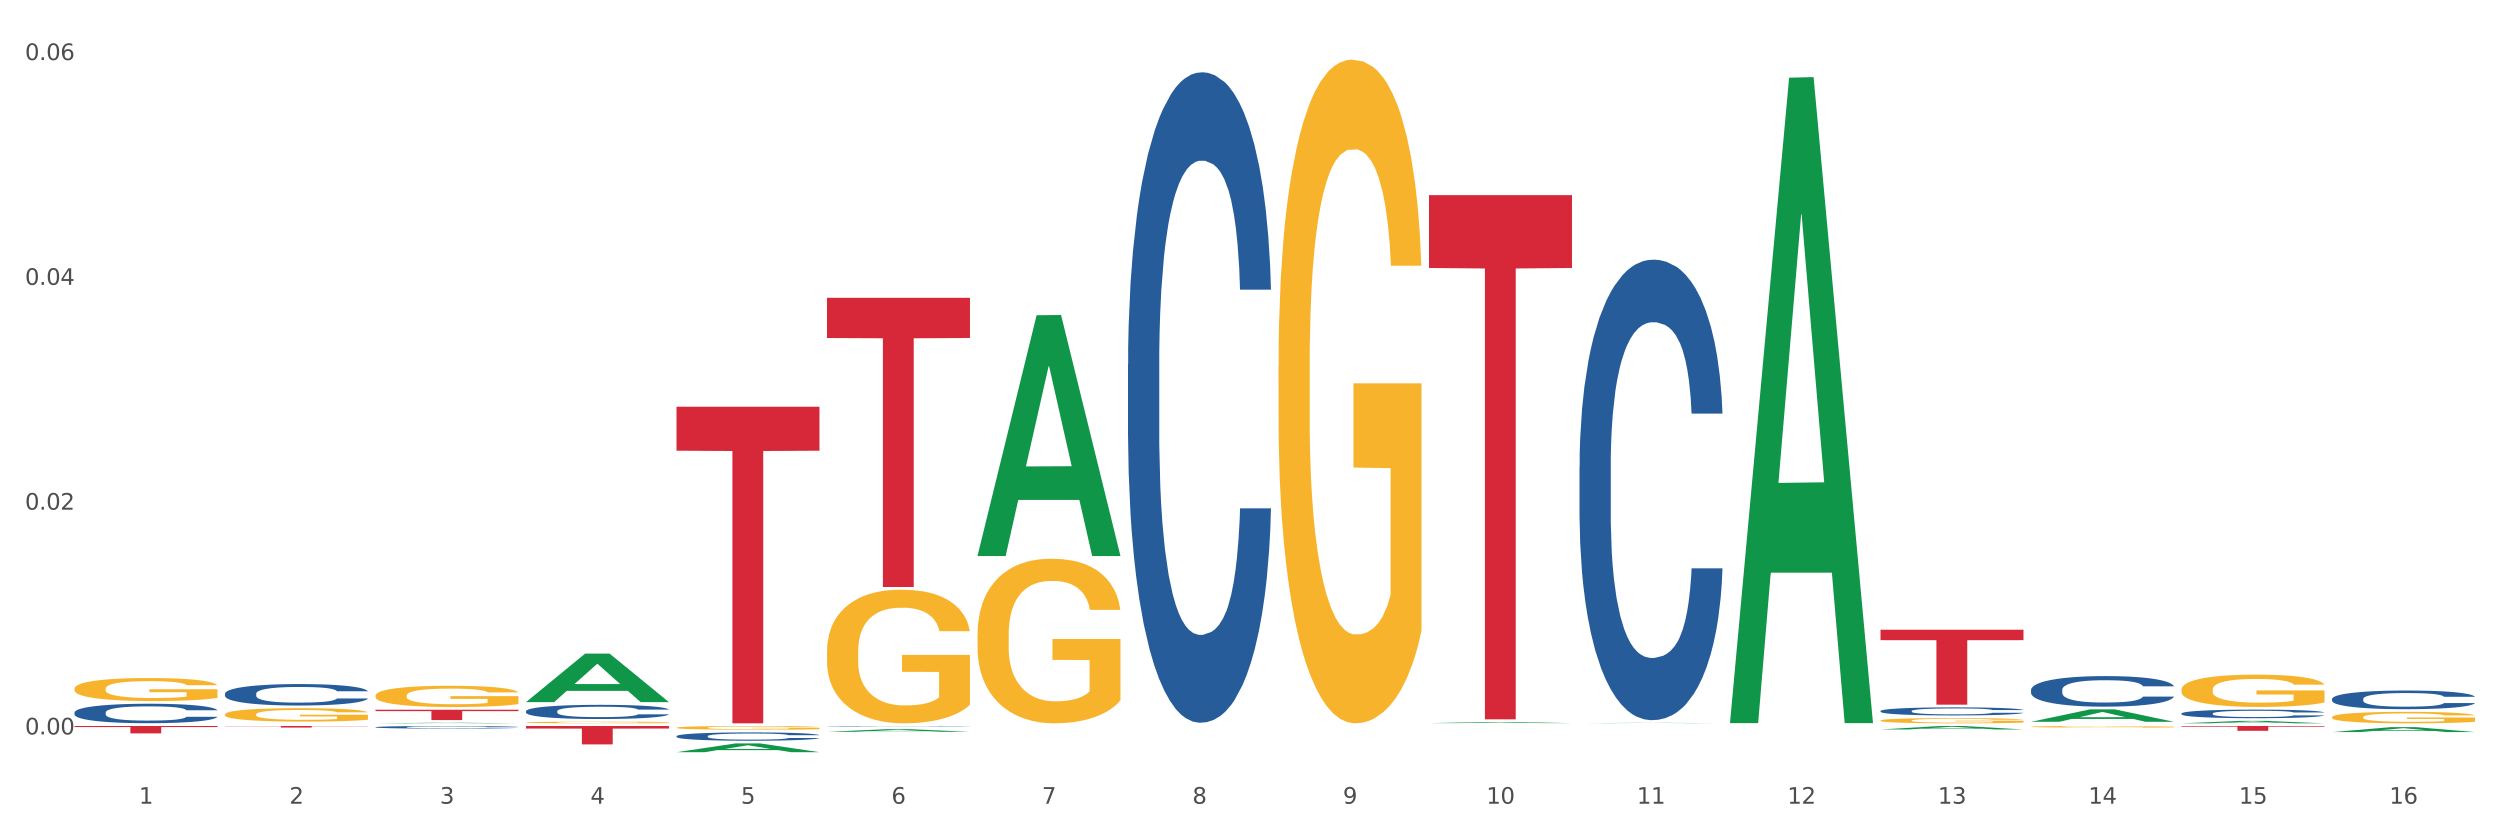 <?xml version="1.0" encoding="utf-8" standalone="no"?>
<!DOCTYPE svg PUBLIC "-//W3C//DTD SVG 1.1//EN"
  "http://www.w3.org/Graphics/SVG/1.1/DTD/svg11.dtd">
<svg xmlns:xlink="http://www.w3.org/1999/xlink" width="1080pt" height="360pt" viewBox="0 0 1080 360" xmlns="http://www.w3.org/2000/svg" version="1.1">
 <rect x="0" y="0" width="1080" height="360" fill="#333333" stroke="none"/>
 <defs>
  <style type="text/css">*{stroke-linejoin: round; stroke-linecap: butt}</style>
 </defs>
 <g id="figure_1">
  <g id="patch_1">
   <path d="M 0 360 
L 1080 360 
L 1080 0 
L 0 0 
z
" style="fill: #ffffff; stroke: #ffffff; stroke-linejoin: miter"/>
  </g>
  <g id="axes_1">
   <g id="matplotlib.axis_1">
    <g id="xtick_1">
     <g id="text_1">
      <!-- 1 -->
      <g style="fill: #4d4d4d" transform="translate(60.004 347.204) scale(0.096 -0.096)">
       <defs>
        <path id="DejaVuSans-31" d="M 794 531 
L 1825 531 
L 1825 4091 
L 703 3866 
L 703 4441 
L 1819 4666 
L 2450 4666 
L 2450 531 
L 3481 531 
L 3481 0 
L 794 0 
L 794 531 
z
" transform="scale(0.016)"/>
       </defs>
       <use xlink:href="#DejaVuSans-31"/>
      </g>
     </g>
    </g>
    <g id="xtick_2">
     <g id="text_2">
      <!-- 2 -->
      <g style="fill: #4d4d4d" transform="translate(125.021 347.204) scale(0.096 -0.096)">
       <defs>
        <path id="DejaVuSans-32" d="M 1228 531 
L 3431 531 
L 3431 0 
L 469 0 
L 469 531 
Q 828 903 1448 1529 
Q 2069 2156 2228 2338 
Q 2531 2678 2651 2914 
Q 2772 3150 2772 3378 
Q 2772 3750 2511 3984 
Q 2250 4219 1831 4219 
Q 1534 4219 1204 4116 
Q 875 4013 500 3803 
L 500 4441 
Q 881 4594 1212 4672 
Q 1544 4750 1819 4750 
Q 2544 4750 2975 4387 
Q 3406 4025 3406 3419 
Q 3406 3131 3298 2873 
Q 3191 2616 2906 2266 
Q 2828 2175 2409 1742 
Q 1991 1309 1228 531 
z
" transform="scale(0.016)"/>
       </defs>
       <use xlink:href="#DejaVuSans-32"/>
      </g>
     </g>
    </g>
    <g id="xtick_3">
     <g id="text_3">
      <!-- 3 -->
      <g style="fill: #4d4d4d" transform="translate(190.039 347.204) scale(0.096 -0.096)">
       <defs>
        <path id="DejaVuSans-33" d="M 2597 2516 
Q 3050 2419 3304 2112 
Q 3559 1806 3559 1356 
Q 3559 666 3084 287 
Q 2609 -91 1734 -91 
Q 1441 -91 1130 -33 
Q 819 25 488 141 
L 488 750 
Q 750 597 1062 519 
Q 1375 441 1716 441 
Q 2309 441 2620 675 
Q 2931 909 2931 1356 
Q 2931 1769 2642 2001 
Q 2353 2234 1838 2234 
L 1294 2234 
L 1294 2753 
L 1863 2753 
Q 2328 2753 2575 2939 
Q 2822 3125 2822 3475 
Q 2822 3834 2567 4026 
Q 2313 4219 1838 4219 
Q 1578 4219 1281 4162 
Q 984 4106 628 3988 
L 628 4550 
Q 988 4650 1302 4700 
Q 1616 4750 1894 4750 
Q 2613 4750 3031 4423 
Q 3450 4097 3450 3541 
Q 3450 3153 3228 2886 
Q 3006 2619 2597 2516 
z
" transform="scale(0.016)"/>
       </defs>
       <use xlink:href="#DejaVuSans-33"/>
      </g>
     </g>
    </g>
    <g id="xtick_4">
     <g id="text_4">
      <!-- 4 -->
      <g style="fill: #4d4d4d" transform="translate(255.056 347.204) scale(0.096 -0.096)">
       <defs>
        <path id="DejaVuSans-34" d="M 2419 4116 
L 825 1625 
L 2419 1625 
L 2419 4116 
z
M 2253 4666 
L 3047 4666 
L 3047 1625 
L 3713 1625 
L 3713 1100 
L 3047 1100 
L 3047 0 
L 2419 0 
L 2419 1100 
L 313 1100 
L 313 1709 
L 2253 4666 
z
" transform="scale(0.016)"/>
       </defs>
       <use xlink:href="#DejaVuSans-34"/>
      </g>
     </g>
    </g>
    <g id="xtick_5">
     <g id="text_5">
      <!-- 5 -->
      <g style="fill: #4d4d4d" transform="translate(320.073 347.204) scale(0.096 -0.096)">
       <defs>
        <path id="DejaVuSans-35" d="M 691 4666 
L 3169 4666 
L 3169 4134 
L 1269 4134 
L 1269 2991 
Q 1406 3038 1543 3061 
Q 1681 3084 1819 3084 
Q 2600 3084 3056 2656 
Q 3513 2228 3513 1497 
Q 3513 744 3044 326 
Q 2575 -91 1722 -91 
Q 1428 -91 1123 -41 
Q 819 9 494 109 
L 494 744 
Q 775 591 1075 516 
Q 1375 441 1709 441 
Q 2250 441 2565 725 
Q 2881 1009 2881 1497 
Q 2881 1984 2565 2268 
Q 2250 2553 1709 2553 
Q 1456 2553 1204 2497 
Q 953 2441 691 2322 
L 691 4666 
z
" transform="scale(0.016)"/>
       </defs>
       <use xlink:href="#DejaVuSans-35"/>
      </g>
     </g>
    </g>
    <g id="xtick_6">
     <g id="text_6">
      <!-- 6 -->
      <g style="fill: #4d4d4d" transform="translate(385.09 347.204) scale(0.096 -0.096)">
       <defs>
        <path id="DejaVuSans-36" d="M 2113 2584 
Q 1688 2584 1439 2293 
Q 1191 2003 1191 1497 
Q 1191 994 1439 701 
Q 1688 409 2113 409 
Q 2538 409 2786 701 
Q 3034 994 3034 1497 
Q 3034 2003 2786 2293 
Q 2538 2584 2113 2584 
z
M 3366 4563 
L 3366 3988 
Q 3128 4100 2886 4159 
Q 2644 4219 2406 4219 
Q 1781 4219 1451 3797 
Q 1122 3375 1075 2522 
Q 1259 2794 1537 2939 
Q 1816 3084 2150 3084 
Q 2853 3084 3261 2657 
Q 3669 2231 3669 1497 
Q 3669 778 3244 343 
Q 2819 -91 2113 -91 
Q 1303 -91 875 529 
Q 447 1150 447 2328 
Q 447 3434 972 4092 
Q 1497 4750 2381 4750 
Q 2619 4750 2861 4703 
Q 3103 4656 3366 4563 
z
" transform="scale(0.016)"/>
       </defs>
       <use xlink:href="#DejaVuSans-36"/>
      </g>
     </g>
    </g>
    <g id="xtick_7">
     <g id="text_7">
      <!-- 7 -->
      <g style="fill: #4d4d4d" transform="translate(450.108 347.204) scale(0.096 -0.096)">
       <defs>
        <path id="DejaVuSans-37" d="M 525 4666 
L 3525 4666 
L 3525 4397 
L 1831 0 
L 1172 0 
L 2766 4134 
L 525 4134 
L 525 4666 
z
" transform="scale(0.016)"/>
       </defs>
       <use xlink:href="#DejaVuSans-37"/>
      </g>
     </g>
    </g>
    <g id="xtick_8">
     <g id="text_8">
      <!-- 8 -->
      <g style="fill: #4d4d4d" transform="translate(515.125 347.204) scale(0.096 -0.096)">
       <defs>
        <path id="DejaVuSans-38" d="M 2034 2216 
Q 1584 2216 1326 1975 
Q 1069 1734 1069 1313 
Q 1069 891 1326 650 
Q 1584 409 2034 409 
Q 2484 409 2743 651 
Q 3003 894 3003 1313 
Q 3003 1734 2745 1975 
Q 2488 2216 2034 2216 
z
M 1403 2484 
Q 997 2584 770 2862 
Q 544 3141 544 3541 
Q 544 4100 942 4425 
Q 1341 4750 2034 4750 
Q 2731 4750 3128 4425 
Q 3525 4100 3525 3541 
Q 3525 3141 3298 2862 
Q 3072 2584 2669 2484 
Q 3125 2378 3379 2068 
Q 3634 1759 3634 1313 
Q 3634 634 3220 271 
Q 2806 -91 2034 -91 
Q 1263 -91 848 271 
Q 434 634 434 1313 
Q 434 1759 690 2068 
Q 947 2378 1403 2484 
z
M 1172 3481 
Q 1172 3119 1398 2916 
Q 1625 2713 2034 2713 
Q 2441 2713 2670 2916 
Q 2900 3119 2900 3481 
Q 2900 3844 2670 4047 
Q 2441 4250 2034 4250 
Q 1625 4250 1398 4047 
Q 1172 3844 1172 3481 
z
" transform="scale(0.016)"/>
       </defs>
       <use xlink:href="#DejaVuSans-38"/>
      </g>
     </g>
    </g>
    <g id="xtick_9">
     <g id="text_9">
      <!-- 9 -->
      <g style="fill: #4d4d4d" transform="translate(580.142 347.204) scale(0.096 -0.096)">
       <defs>
        <path id="DejaVuSans-39" d="M 703 97 
L 703 672 
Q 941 559 1184 500 
Q 1428 441 1663 441 
Q 2288 441 2617 861 
Q 2947 1281 2994 2138 
Q 2813 1869 2534 1725 
Q 2256 1581 1919 1581 
Q 1219 1581 811 2004 
Q 403 2428 403 3163 
Q 403 3881 828 4315 
Q 1253 4750 1959 4750 
Q 2769 4750 3195 4129 
Q 3622 3509 3622 2328 
Q 3622 1225 3098 567 
Q 2575 -91 1691 -91 
Q 1453 -91 1209 -44 
Q 966 3 703 97 
z
M 1959 2075 
Q 2384 2075 2632 2365 
Q 2881 2656 2881 3163 
Q 2881 3666 2632 3958 
Q 2384 4250 1959 4250 
Q 1534 4250 1286 3958 
Q 1038 3666 1038 3163 
Q 1038 2656 1286 2365 
Q 1534 2075 1959 2075 
z
" transform="scale(0.016)"/>
       </defs>
       <use xlink:href="#DejaVuSans-39"/>
      </g>
     </g>
    </g>
    <g id="xtick_10">
     <g id="text_10">
      <!-- 10 -->
      <g style="fill: #4d4d4d" transform="translate(642.105 347.204) scale(0.096 -0.096)">
       <defs>
        <path id="DejaVuSans-30" d="M 2034 4250 
Q 1547 4250 1301 3770 
Q 1056 3291 1056 2328 
Q 1056 1369 1301 889 
Q 1547 409 2034 409 
Q 2525 409 2770 889 
Q 3016 1369 3016 2328 
Q 3016 3291 2770 3770 
Q 2525 4250 2034 4250 
z
M 2034 4750 
Q 2819 4750 3233 4129 
Q 3647 3509 3647 2328 
Q 3647 1150 3233 529 
Q 2819 -91 2034 -91 
Q 1250 -91 836 529 
Q 422 1150 422 2328 
Q 422 3509 836 4129 
Q 1250 4750 2034 4750 
z
" transform="scale(0.016)"/>
       </defs>
       <use xlink:href="#DejaVuSans-31"/>
       <use xlink:href="#DejaVuSans-30" transform="translate(63.623 0)"/>
      </g>
     </g>
    </g>
    <g id="xtick_11">
     <g id="text_11">
      <!-- 11 -->
      <g style="fill: #4d4d4d" transform="translate(707.123 347.204) scale(0.096 -0.096)">
       <use xlink:href="#DejaVuSans-31"/>
       <use xlink:href="#DejaVuSans-31" transform="translate(63.623 0)"/>
      </g>
     </g>
    </g>
    <g id="xtick_12">
     <g id="text_12">
      <!-- 12 -->
      <g style="fill: #4d4d4d" transform="translate(772.14 347.204) scale(0.096 -0.096)">
       <use xlink:href="#DejaVuSans-31"/>
       <use xlink:href="#DejaVuSans-32" transform="translate(63.623 0)"/>
      </g>
     </g>
    </g>
    <g id="xtick_13">
     <g id="text_13">
      <!-- 13 -->
      <g style="fill: #4d4d4d" transform="translate(837.157 347.204) scale(0.096 -0.096)">
       <use xlink:href="#DejaVuSans-31"/>
       <use xlink:href="#DejaVuSans-33" transform="translate(63.623 0)"/>
      </g>
     </g>
    </g>
    <g id="xtick_14">
     <g id="text_14">
      <!-- 14 -->
      <g style="fill: #4d4d4d" transform="translate(902.174 347.204) scale(0.096 -0.096)">
       <use xlink:href="#DejaVuSans-31"/>
       <use xlink:href="#DejaVuSans-34" transform="translate(63.623 0)"/>
      </g>
     </g>
    </g>
    <g id="xtick_15">
     <g id="text_15">
      <!-- 15 -->
      <g style="fill: #4d4d4d" transform="translate(967.192 347.204) scale(0.096 -0.096)">
       <use xlink:href="#DejaVuSans-31"/>
       <use xlink:href="#DejaVuSans-35" transform="translate(63.623 0)"/>
      </g>
     </g>
    </g>
    <g id="xtick_16">
     <g id="text_16">
      <!-- 16 -->
      <g style="fill: #4d4d4d" transform="translate(1032.209 347.204) scale(0.096 -0.096)">
       <use xlink:href="#DejaVuSans-31"/>
       <use xlink:href="#DejaVuSans-36" transform="translate(63.623 0)"/>
      </g>
     </g>
    </g>
    <g id="xtick_17"/>
    <g id="xtick_18"/>
    <g id="xtick_19"/>
    <g id="xtick_20"/>
    <g id="xtick_21"/>
    <g id="xtick_22"/>
    <g id="xtick_23"/>
    <g id="xtick_24"/>
    <g id="xtick_25"/>
    <g id="xtick_26"/>
    <g id="xtick_27"/>
    <g id="xtick_28"/>
    <g id="xtick_29"/>
    <g id="xtick_30"/>
    <g id="xtick_31"/>
   </g>
   <g id="matplotlib.axis_2">
    <g id="ytick_1">
     <g id="text_17">
      <!-- 0.00 -->
      <g style="fill: #4d4d4d" transform="translate(10.8 317.281) scale(0.096 -0.096)">
       <defs>
        <path id="DejaVuSans-2e" d="M 684 794 
L 1344 794 
L 1344 0 
L 684 0 
L 684 794 
z
" transform="scale(0.016)"/>
       </defs>
       <use xlink:href="#DejaVuSans-30"/>
       <use xlink:href="#DejaVuSans-2e" transform="translate(63.623 0)"/>
       <use xlink:href="#DejaVuSans-30" transform="translate(95.41 0)"/>
       <use xlink:href="#DejaVuSans-30" transform="translate(159.033 0)"/>
      </g>
     </g>
    </g>
    <g id="ytick_2">
     <g id="text_18">
      <!-- 0.02 -->
      <g style="fill: #4d4d4d" transform="translate(10.8 220.17) scale(0.096 -0.096)">
       <use xlink:href="#DejaVuSans-30"/>
       <use xlink:href="#DejaVuSans-2e" transform="translate(63.623 0)"/>
       <use xlink:href="#DejaVuSans-30" transform="translate(95.41 0)"/>
       <use xlink:href="#DejaVuSans-32" transform="translate(159.033 0)"/>
      </g>
     </g>
    </g>
    <g id="ytick_3">
     <g id="text_19">
      <!-- 0.04 -->
      <g style="fill: #4d4d4d" transform="translate(10.8 123.059) scale(0.096 -0.096)">
       <use xlink:href="#DejaVuSans-30"/>
       <use xlink:href="#DejaVuSans-2e" transform="translate(63.623 0)"/>
       <use xlink:href="#DejaVuSans-30" transform="translate(95.41 0)"/>
       <use xlink:href="#DejaVuSans-34" transform="translate(159.033 0)"/>
      </g>
     </g>
    </g>
    <g id="ytick_4">
     <g id="text_20">
      <!-- 0.06 -->
      <g style="fill: #4d4d4d" transform="translate(10.8 25.949) scale(0.096 -0.096)">
       <use xlink:href="#DejaVuSans-30"/>
       <use xlink:href="#DejaVuSans-2e" transform="translate(63.623 0)"/>
       <use xlink:href="#DejaVuSans-30" transform="translate(95.41 0)"/>
       <use xlink:href="#DejaVuSans-36" transform="translate(159.033 0)"/>
      </g>
     </g>
    </g>
    <g id="ytick_5"/>
    <g id="ytick_6"/>
    <g id="ytick_7"/>
   </g>
   <g id="PolyCollection_1">
    <path d="M 162.209 312.481 
L 162.273 312.481 
L 187.744 312.215 
L 198.314 312.215 
L 223.976 312.482 
L 211.75 312.482 
L 206.21 312.42 
L 179.912 312.42 
L 179.721 312.421 
L 174.372 312.482 
L 162.209 312.482 
L 162.209 312.481 
L 183.223 312.383 
L 202.899 312.382 
L 193.156 312.272 
L 193.029 312.271 
L 192.902 312.272 
L 183.159 312.382 
L 183.223 312.383 
L 162.209 312.481 
z
" clip-path="url(#pebc89ae3ae)" style="fill: #109648"/>
    <path d="M 227.227 303.294 
L 227.29 303.275 
L 252.761 282.364 
L 263.331 282.345 
L 288.993 303.334 
L 276.767 303.334 
L 271.227 298.446 
L 244.929 298.446 
L 244.738 298.525 
L 239.389 303.334 
L 227.227 303.334 
L 227.227 303.294 
L 248.24 295.529 
L 267.916 295.51 
L 258.174 286.818 
L 258.046 286.779 
L 257.919 286.838 
L 248.176 295.51 
L 248.24 295.529 
L 227.227 303.294 
z
" clip-path="url(#pebc89ae3ae)" style="fill: #109648"/>
    <path d="M 292.244 324.942 
L 292.308 324.939 
L 317.778 321.157 
L 328.349 321.154 
L 354.01 324.95 
L 341.784 324.95 
L 336.245 324.066 
L 309.946 324.066 
L 309.755 324.08 
L 304.406 324.95 
L 292.244 324.95 
L 292.244 324.942 
L 313.257 323.538 
L 332.933 323.535 
L 323.191 321.963 
L 323.063 321.956 
L 322.936 321.966 
L 313.194 323.535 
L 313.257 323.538 
L 292.244 324.942 
z
" clip-path="url(#pebc89ae3ae)" style="fill: #109648"/>
    <path d="M 357.261 316.144 
L 357.325 316.143 
L 382.796 315.018 
L 393.366 315.017 
L 419.028 316.146 
L 406.802 316.146 
L 401.262 315.883 
L 374.963 315.883 
L 374.772 315.887 
L 369.423 316.146 
L 357.261 316.146 
L 357.261 316.144 
L 378.275 315.726 
L 397.951 315.725 
L 388.208 315.257 
L 388.081 315.255 
L 387.953 315.259 
L 378.211 315.725 
L 378.275 315.726 
L 357.261 316.144 
z
" clip-path="url(#pebc89ae3ae)" style="fill: #109648"/>
    <path d="M 422.278 240.024 
L 422.342 239.926 
L 447.813 136.179 
L 458.383 136.081 
L 484.045 240.219 
L 471.819 240.219 
L 466.279 215.969 
L 439.981 215.969 
L 439.79 216.36 
L 434.441 240.219 
L 422.278 240.219 
L 422.278 240.024 
L 443.292 201.497 
L 462.968 201.4 
L 453.225 158.278 
L 453.098 158.082 
L 452.971 158.376 
L 443.228 201.4 
L 443.292 201.497 
L 422.278 240.024 
z
" clip-path="url(#pebc89ae3ae)" style="fill: #109648"/>
    <path d="M 617.33 312.395 
L 617.394 312.394 
L 642.865 311.908 
L 653.435 311.908 
L 679.097 312.396 
L 666.871 312.396 
L 661.331 312.282 
L 635.032 312.282 
L 634.841 312.284 
L 629.492 312.396 
L 617.33 312.396 
L 617.33 312.395 
L 638.343 312.214 
L 658.02 312.214 
L 648.277 312.012 
L 648.15 312.011 
L 648.022 312.012 
L 638.28 312.214 
L 638.343 312.214 
L 617.33 312.395 
z
" clip-path="url(#pebc89ae3ae)" style="fill: #109648"/>
    <path d="M 162.209 306.595 
L 223.976 306.595 
L 223.976 307.216 
L 199.679 307.22 
L 199.679 311.064 
L 186.36 311.064 
L 186.36 307.22 
L 162.209 307.216 
L 162.209 306.6 
L 162.209 306.595 
z
" clip-path="url(#pebc89ae3ae)" style="fill: #d62839"/>
    <path d="M 357.261 281.424 
L 357.334 281.371 
L 357.334 279.473 
L 357.48 277.838 
L 358.209 273.883 
L 359.303 270.614 
L 360.105 268.874 
L 360.907 267.45 
L 361.855 266.027 
L 363.022 264.55 
L 365.137 262.388 
L 366.45 261.281 
L 368.054 260.121 
L 370.971 258.434 
L 373.086 257.484 
L 375.273 256.694 
L 378.847 255.744 
L 381.18 255.323 
L 383.66 255.006 
L 386.649 254.795 
L 388.91 254.743 
L 393.869 254.901 
L 398.098 255.375 
L 400.14 255.744 
L 402.766 256.377 
L 404.151 256.799 
L 406.412 257.643 
L 408.745 258.75 
L 410.35 259.699 
L 412.756 261.492 
L 414.579 263.285 
L 416.256 265.499 
L 417.132 267.029 
L 417.788 268.452 
L 418.371 270.087 
L 418.955 272.671 
L 405.828 272.671 
L 405.318 270.825 
L 404.516 269.085 
L 403.349 267.398 
L 402.328 266.343 
L 400.578 265.025 
L 398.974 264.181 
L 397.296 263.548 
L 395.254 263.021 
L 393.65 262.757 
L 391.39 262.547 
L 386.941 262.599 
L 383.951 263.021 
L 381.909 263.548 
L 380.597 264.023 
L 379.43 264.55 
L 378.117 265.289 
L 376.586 266.396 
L 375.492 267.398 
L 374.398 268.663 
L 373.523 269.929 
L 372.721 271.405 
L 372.065 272.987 
L 371.554 274.622 
L 371.117 276.625 
L 370.752 279.947 
L 370.752 287.171 
L 370.898 288.806 
L 371.263 290.968 
L 371.7 292.603 
L 372.429 294.554 
L 373.086 295.872 
L 374.325 297.77 
L 375.711 299.352 
L 376.805 300.354 
L 377.899 301.198 
L 379.795 302.358 
L 381.909 303.307 
L 383.733 303.887 
L 386.212 304.414 
L 387.889 304.625 
L 389.348 304.73 
L 392.921 304.73 
L 395.473 304.572 
L 398.317 304.203 
L 400.505 303.729 
L 402.328 303.149 
L 404.37 302.199 
L 405.683 301.303 
L 405.683 290.282 
L 389.639 290.23 
L 389.639 282.9 
L 419.028 282.9 
L 419.028 304.414 
L 417.788 305.521 
L 416.402 306.523 
L 414.944 307.42 
L 412.756 308.527 
L 410.131 309.582 
L 407.797 310.32 
L 405.318 310.953 
L 402.401 311.533 
L 398.609 312.06 
L 396.275 312.271 
L 393.358 312.429 
L 389.931 312.482 
L 386.941 312.376 
L 384.024 312.113 
L 380.961 311.638 
L 377.972 310.953 
L 375.711 310.267 
L 373.45 309.423 
L 371.044 308.316 
L 369.148 307.262 
L 367.689 306.312 
L 366.085 305.1 
L 364.335 303.518 
L 363.022 302.094 
L 361.855 300.618 
L 360.616 298.719 
L 359.741 297.085 
L 358.866 295.028 
L 358.355 293.499 
L 357.772 291.126 
L 357.334 287.804 
L 357.261 281.424 
z
" clip-path="url(#pebc89ae3ae)" style="fill: #f7b32b"/>
    <path d="M 227.227 313.633 
L 288.993 313.633 
L 288.993 314.737 
L 264.696 314.744 
L 264.696 321.574 
L 251.377 321.574 
L 251.377 314.744 
L 227.227 314.737 
L 227.227 313.641 
L 227.227 313.633 
z
" clip-path="url(#pebc89ae3ae)" style="fill: #d62839"/>
    <path d="M 292.244 175.696 
L 354.01 175.696 
L 354.01 194.705 
L 329.714 194.833 
L 329.714 312.482 
L 316.394 312.482 
L 316.394 194.833 
L 292.244 194.705 
L 292.244 175.825 
L 292.244 175.696 
z
" clip-path="url(#pebc89ae3ae)" style="fill: #d62839"/>
    <path d="M 357.261 128.653 
L 419.028 128.653 
L 419.028 146.015 
L 394.731 146.132 
L 394.731 253.591 
L 381.412 253.591 
L 381.412 146.132 
L 357.261 146.015 
L 357.261 128.77 
L 357.261 128.653 
z
" clip-path="url(#pebc89ae3ae)" style="fill: #d62839"/>
    <path d="M 617.33 84.298 
L 679.097 84.298 
L 679.097 115.768 
L 654.8 115.981 
L 654.8 310.756 
L 641.481 310.756 
L 641.481 115.981 
L 617.33 115.768 
L 617.33 84.511 
L 617.33 84.298 
z
" clip-path="url(#pebc89ae3ae)" style="fill: #d62839"/>
    <path d="M 812.382 272.051 
L 874.148 272.051 
L 874.148 276.55 
L 849.852 276.581 
L 849.852 304.429 
L 836.532 304.429 
L 836.532 276.581 
L 812.382 276.55 
L 812.382 272.081 
L 812.382 272.051 
z
" clip-path="url(#pebc89ae3ae)" style="fill: #d62839"/>
    <path d="M 292.244 314.378 
L 292.317 314.377 
L 292.317 314.324 
L 292.463 314.278 
L 293.192 314.168 
L 294.286 314.076 
L 295.088 314.028 
L 295.89 313.988 
L 296.838 313.948 
L 298.005 313.907 
L 300.12 313.847 
L 301.432 313.816 
L 303.037 313.783 
L 305.954 313.736 
L 308.068 313.71 
L 310.256 313.688 
L 313.829 313.661 
L 316.163 313.649 
L 318.642 313.641 
L 321.632 313.635 
L 323.893 313.633 
L 328.852 313.638 
L 333.081 313.651 
L 335.123 313.661 
L 337.748 313.679 
L 339.134 313.691 
L 341.395 313.714 
L 343.728 313.745 
L 345.332 313.772 
L 347.739 313.822 
L 349.562 313.872 
L 351.239 313.934 
L 352.114 313.976 
L 352.771 314.016 
L 353.354 314.062 
L 353.937 314.134 
L 340.811 314.134 
L 340.301 314.082 
L 339.499 314.034 
L 338.332 313.987 
L 337.311 313.957 
L 335.561 313.92 
L 333.956 313.897 
L 332.279 313.879 
L 330.237 313.864 
L 328.633 313.857 
L 326.372 313.851 
L 321.924 313.853 
L 318.934 313.864 
L 316.892 313.879 
L 315.58 313.892 
L 314.413 313.907 
L 313.1 313.928 
L 311.569 313.959 
L 310.475 313.987 
L 309.381 314.022 
L 308.506 314.057 
L 307.704 314.098 
L 307.047 314.143 
L 306.537 314.188 
L 306.099 314.244 
L 305.735 314.337 
L 305.735 314.539 
L 305.881 314.584 
L 306.245 314.645 
L 306.683 314.69 
L 307.412 314.745 
L 308.068 314.781 
L 309.308 314.834 
L 310.694 314.879 
L 311.788 314.907 
L 312.881 314.93 
L 314.777 314.963 
L 316.892 314.989 
L 318.715 315.005 
L 321.195 315.02 
L 322.872 315.026 
L 324.33 315.029 
L 327.904 315.029 
L 330.456 315.024 
L 333.3 315.014 
L 335.488 315.001 
L 337.311 314.985 
L 339.353 314.958 
L 340.665 314.933 
L 340.665 314.625 
L 324.622 314.624 
L 324.622 314.419 
L 354.01 314.419 
L 354.01 315.02 
L 352.771 315.051 
L 351.385 315.079 
L 349.927 315.104 
L 347.739 315.135 
L 345.114 315.164 
L 342.78 315.185 
L 340.301 315.202 
L 337.384 315.219 
L 333.592 315.233 
L 331.258 315.239 
L 328.341 315.244 
L 324.914 315.245 
L 321.924 315.242 
L 319.007 315.235 
L 315.944 315.222 
L 312.954 315.202 
L 310.694 315.183 
L 308.433 315.16 
L 306.027 315.129 
L 304.131 315.099 
L 302.672 315.073 
L 301.068 315.039 
L 299.318 314.995 
L 298.005 314.955 
L 296.838 314.914 
L 295.598 314.861 
L 294.723 314.815 
L 293.848 314.758 
L 293.338 314.715 
L 292.754 314.649 
L 292.317 314.556 
L 292.244 314.378 
z
" clip-path="url(#pebc89ae3ae)" style="fill: #f7b32b"/>
    <path d="M 97.192 313.633 
L 158.959 313.633 
L 158.959 313.727 
L 134.662 313.727 
L 134.662 314.305 
L 121.343 314.305 
L 121.343 313.727 
L 97.192 313.727 
L 97.192 313.634 
L 97.192 313.633 
z
" clip-path="url(#pebc89ae3ae)" style="fill: #d62839"/>
    <path d="M 32.175 313.633 
L 93.941 313.633 
L 93.941 314.079 
L 69.645 314.082 
L 69.645 316.839 
L 56.325 316.839 
L 56.325 314.082 
L 32.175 314.079 
L 32.175 313.636 
L 32.175 313.633 
z
" clip-path="url(#pebc89ae3ae)" style="fill: #d62839"/>
    <path d="M 227.227 312.097 
L 227.3 312.096 
L 227.3 312.073 
L 227.445 312.052 
L 228.175 312.003 
L 229.269 311.963 
L 230.071 311.941 
L 230.873 311.923 
L 231.821 311.906 
L 232.988 311.888 
L 235.102 311.861 
L 236.415 311.847 
L 238.019 311.833 
L 240.936 311.812 
L 243.051 311.8 
L 245.239 311.79 
L 248.812 311.778 
L 251.146 311.773 
L 253.625 311.769 
L 256.615 311.767 
L 258.876 311.766 
L 263.834 311.768 
L 268.064 311.774 
L 270.106 311.778 
L 272.731 311.786 
L 274.117 311.791 
L 276.377 311.802 
L 278.711 311.816 
L 280.315 311.827 
L 282.722 311.85 
L 284.545 311.872 
L 286.222 311.899 
L 287.097 311.918 
L 287.753 311.936 
L 288.337 311.956 
L 288.92 311.988 
L 275.794 311.988 
L 275.283 311.965 
L 274.481 311.944 
L 273.315 311.923 
L 272.294 311.91 
L 270.543 311.893 
L 268.939 311.883 
L 267.262 311.875 
L 265.22 311.869 
L 263.616 311.865 
L 261.355 311.863 
L 256.907 311.863 
L 253.917 311.869 
L 251.875 311.875 
L 250.562 311.881 
L 249.396 311.888 
L 248.083 311.897 
L 246.552 311.91 
L 245.458 311.923 
L 244.364 311.939 
L 243.489 311.954 
L 242.687 311.973 
L 242.03 311.992 
L 241.52 312.012 
L 241.082 312.037 
L 240.718 312.078 
L 240.718 312.168 
L 240.863 312.188 
L 241.228 312.215 
L 241.666 312.235 
L 242.395 312.26 
L 243.051 312.276 
L 244.291 312.299 
L 245.676 312.319 
L 246.77 312.331 
L 247.864 312.342 
L 249.76 312.356 
L 251.875 312.368 
L 253.698 312.375 
L 256.177 312.382 
L 257.855 312.384 
L 259.313 312.386 
L 262.886 312.386 
L 265.439 312.384 
L 268.283 312.379 
L 270.47 312.373 
L 272.294 312.366 
L 274.335 312.354 
L 275.648 312.343 
L 275.648 312.207 
L 259.605 312.206 
L 259.605 312.115 
L 288.993 312.115 
L 288.993 312.382 
L 287.753 312.395 
L 286.368 312.408 
L 284.909 312.419 
L 282.722 312.433 
L 280.096 312.446 
L 277.763 312.455 
L 275.283 312.463 
L 272.366 312.47 
L 268.574 312.477 
L 266.241 312.479 
L 263.324 312.481 
L 259.897 312.482 
L 256.907 312.48 
L 253.99 312.477 
L 250.927 312.471 
L 247.937 312.463 
L 245.676 312.454 
L 243.416 312.444 
L 241.009 312.43 
L 239.113 312.417 
L 237.655 312.405 
L 236.05 312.39 
L 234.3 312.371 
L 232.988 312.353 
L 231.821 312.335 
L 230.581 312.311 
L 229.706 312.291 
L 228.831 312.265 
L 228.321 312.246 
L 227.737 312.217 
L 227.3 312.176 
L 227.227 312.097 
z
" clip-path="url(#pebc89ae3ae)" style="fill: #f7b32b"/>
    <path d="M 422.278 274.231 
L 422.351 274.166 
L 422.351 271.828 
L 422.497 269.815 
L 423.226 264.945 
L 424.32 260.918 
L 425.122 258.775 
L 425.925 257.022 
L 426.873 255.268 
L 428.039 253.45 
L 430.154 250.787 
L 431.467 249.423 
L 433.071 247.995 
L 435.988 245.917 
L 438.103 244.748 
L 440.291 243.774 
L 443.864 242.605 
L 446.197 242.085 
L 448.677 241.695 
L 451.667 241.436 
L 453.927 241.371 
L 458.886 241.566 
L 463.116 242.15 
L 465.158 242.605 
L 467.783 243.384 
L 469.168 243.903 
L 471.429 244.943 
L 473.763 246.306 
L 475.367 247.475 
L 477.773 249.683 
L 479.596 251.891 
L 481.274 254.619 
L 482.149 256.502 
L 482.805 258.256 
L 483.389 260.269 
L 483.972 263.451 
L 470.846 263.451 
L 470.335 261.178 
L 469.533 259.035 
L 468.366 256.957 
L 467.345 255.658 
L 465.595 254.034 
L 463.991 252.995 
L 462.314 252.216 
L 460.272 251.567 
L 458.667 251.242 
L 456.407 250.982 
L 451.958 251.047 
L 448.969 251.567 
L 446.927 252.216 
L 445.614 252.8 
L 444.447 253.45 
L 443.135 254.359 
L 441.603 255.723 
L 440.509 256.957 
L 439.416 258.515 
L 438.54 260.074 
L 437.738 261.892 
L 437.082 263.841 
L 436.571 265.854 
L 436.134 268.321 
L 435.769 272.413 
L 435.769 281.31 
L 435.915 283.323 
L 436.28 285.986 
L 436.717 287.999 
L 437.447 290.402 
L 438.103 292.025 
L 439.343 294.363 
L 440.728 296.311 
L 441.822 297.545 
L 442.916 298.584 
L 444.812 300.013 
L 446.927 301.182 
L 448.75 301.896 
L 451.229 302.546 
L 452.906 302.805 
L 454.365 302.935 
L 457.938 302.935 
L 460.49 302.741 
L 463.334 302.286 
L 465.522 301.701 
L 467.345 300.987 
L 469.387 299.818 
L 470.7 298.714 
L 470.7 285.141 
L 454.657 285.076 
L 454.657 276.05 
L 484.045 276.05 
L 484.045 302.546 
L 482.805 303.909 
L 481.42 305.143 
L 479.961 306.247 
L 477.773 307.611 
L 475.148 308.91 
L 472.815 309.819 
L 470.335 310.598 
L 467.418 311.313 
L 463.626 311.962 
L 461.293 312.222 
L 458.376 312.417 
L 454.948 312.482 
L 451.958 312.352 
L 449.041 312.027 
L 445.979 311.443 
L 442.989 310.598 
L 440.728 309.754 
L 438.468 308.715 
L 436.061 307.351 
L 434.165 306.053 
L 432.707 304.884 
L 431.102 303.39 
L 429.352 301.442 
L 428.039 299.688 
L 426.873 297.87 
L 425.633 295.532 
L 424.758 293.519 
L 423.883 290.986 
L 423.372 289.103 
L 422.789 286.18 
L 422.351 282.089 
L 422.278 274.231 
z
" clip-path="url(#pebc89ae3ae)" style="fill: #f7b32b"/>
    <path d="M 162.209 300.499 
L 162.282 300.491 
L 162.282 300.189 
L 162.428 299.928 
L 163.157 299.299 
L 164.251 298.778 
L 165.054 298.501 
L 165.856 298.275 
L 166.804 298.048 
L 167.97 297.813 
L 170.085 297.469 
L 171.398 297.292 
L 173.002 297.108 
L 175.919 296.839 
L 178.034 296.688 
L 180.222 296.562 
L 183.795 296.411 
L 186.128 296.344 
L 188.608 296.293 
L 191.598 296.26 
L 193.858 296.251 
L 198.817 296.277 
L 203.047 296.352 
L 205.089 296.411 
L 207.714 296.512 
L 209.099 296.579 
L 211.36 296.713 
L 213.694 296.889 
L 215.298 297.04 
L 217.704 297.326 
L 219.528 297.611 
L 221.205 297.964 
L 222.08 298.207 
L 222.736 298.434 
L 223.32 298.694 
L 223.903 299.106 
L 210.777 299.106 
L 210.266 298.812 
L 209.464 298.535 
L 208.297 298.266 
L 207.276 298.098 
L 205.526 297.888 
L 203.922 297.754 
L 202.245 297.653 
L 200.203 297.569 
L 198.598 297.527 
L 196.338 297.494 
L 191.889 297.502 
L 188.9 297.569 
L 186.858 297.653 
L 185.545 297.729 
L 184.378 297.813 
L 183.066 297.93 
L 181.534 298.107 
L 180.44 298.266 
L 179.347 298.468 
L 178.471 298.669 
L 177.669 298.904 
L 177.013 299.156 
L 176.503 299.416 
L 176.065 299.735 
L 175.7 300.264 
L 175.7 301.414 
L 175.846 301.674 
L 176.211 302.019 
L 176.648 302.279 
L 177.378 302.59 
L 178.034 302.799 
L 179.274 303.102 
L 180.659 303.353 
L 181.753 303.513 
L 182.847 303.647 
L 184.743 303.832 
L 186.858 303.983 
L 188.681 304.075 
L 191.16 304.159 
L 192.837 304.193 
L 194.296 304.21 
L 197.869 304.21 
L 200.422 304.185 
L 203.266 304.126 
L 205.453 304.05 
L 207.276 303.958 
L 209.318 303.807 
L 210.631 303.664 
L 210.631 301.91 
L 194.588 301.901 
L 194.588 300.734 
L 223.976 300.734 
L 223.976 304.159 
L 222.736 304.336 
L 221.351 304.495 
L 219.892 304.638 
L 217.704 304.814 
L 215.079 304.982 
L 212.746 305.1 
L 210.266 305.2 
L 207.349 305.293 
L 203.557 305.377 
L 201.224 305.41 
L 198.307 305.435 
L 194.879 305.444 
L 191.889 305.427 
L 188.972 305.385 
L 185.91 305.31 
L 182.92 305.2 
L 180.659 305.091 
L 178.399 304.957 
L 175.992 304.781 
L 174.096 304.613 
L 172.638 304.462 
L 171.033 304.269 
L 169.283 304.017 
L 167.97 303.79 
L 166.804 303.555 
L 165.564 303.253 
L 164.689 302.993 
L 163.814 302.665 
L 163.303 302.422 
L 162.72 302.044 
L 162.282 301.515 
L 162.209 300.499 
z
" clip-path="url(#pebc89ae3ae)" style="fill: #f7b32b"/>
    <path d="M 1007.434 309.814 
L 1007.507 309.809 
L 1007.507 309.646 
L 1007.652 309.506 
L 1008.382 309.166 
L 1009.475 308.885 
L 1010.278 308.736 
L 1011.08 308.613 
L 1012.028 308.491 
L 1013.195 308.364 
L 1015.309 308.178 
L 1016.622 308.083 
L 1018.226 307.984 
L 1021.143 307.839 
L 1023.258 307.757 
L 1025.446 307.689 
L 1029.019 307.608 
L 1031.353 307.571 
L 1033.832 307.544 
L 1036.822 307.526 
L 1039.083 307.522 
L 1044.041 307.535 
L 1048.271 307.576 
L 1050.313 307.608 
L 1052.938 307.662 
L 1054.324 307.698 
L 1056.584 307.771 
L 1058.918 307.866 
L 1060.522 307.947 
L 1062.929 308.101 
L 1064.752 308.255 
L 1066.429 308.446 
L 1067.304 308.577 
L 1067.96 308.699 
L 1068.544 308.84 
L 1069.127 309.062 
L 1056.001 309.062 
L 1055.49 308.903 
L 1054.688 308.754 
L 1053.521 308.609 
L 1052.5 308.518 
L 1050.75 308.405 
L 1049.146 308.332 
L 1047.469 308.278 
L 1045.427 308.233 
L 1043.823 308.21 
L 1041.562 308.192 
L 1037.114 308.197 
L 1034.124 308.233 
L 1032.082 308.278 
L 1030.769 308.319 
L 1029.602 308.364 
L 1028.29 308.428 
L 1026.758 308.523 
L 1025.665 308.609 
L 1024.571 308.717 
L 1023.696 308.826 
L 1022.893 308.953 
L 1022.237 309.089 
L 1021.727 309.229 
L 1021.289 309.401 
L 1020.925 309.687 
L 1020.925 310.307 
L 1021.07 310.448 
L 1021.435 310.634 
L 1021.873 310.774 
L 1022.602 310.942 
L 1023.258 311.055 
L 1024.498 311.218 
L 1025.883 311.354 
L 1026.977 311.44 
L 1028.071 311.512 
L 1029.967 311.612 
L 1032.082 311.694 
L 1033.905 311.743 
L 1036.384 311.789 
L 1038.062 311.807 
L 1039.52 311.816 
L 1043.093 311.816 
L 1045.646 311.802 
L 1048.49 311.771 
L 1050.677 311.73 
L 1052.5 311.68 
L 1054.542 311.598 
L 1055.855 311.521 
L 1055.855 310.575 
L 1039.812 310.57 
L 1039.812 309.941 
L 1069.2 309.941 
L 1069.2 311.789 
L 1067.96 311.884 
L 1066.575 311.97 
L 1065.116 312.047 
L 1062.929 312.142 
L 1060.303 312.233 
L 1057.97 312.296 
L 1055.49 312.35 
L 1052.573 312.4 
L 1048.781 312.446 
L 1046.448 312.464 
L 1043.531 312.477 
L 1040.103 312.482 
L 1037.114 312.473 
L 1034.197 312.45 
L 1031.134 312.409 
L 1028.144 312.35 
L 1025.883 312.292 
L 1023.623 312.219 
L 1021.216 312.124 
L 1019.32 312.033 
L 1017.862 311.952 
L 1016.257 311.848 
L 1014.507 311.712 
L 1013.195 311.589 
L 1012.028 311.463 
L 1010.788 311.299 
L 1009.913 311.159 
L 1009.038 310.982 
L 1008.527 310.851 
L 1007.944 310.647 
L 1007.507 310.362 
L 1007.434 309.814 
z
" clip-path="url(#pebc89ae3ae)" style="fill: #f7b32b"/>
    <path d="M 942.416 297.893 
L 942.489 297.881 
L 942.489 297.422 
L 942.635 297.026 
L 943.364 296.07 
L 944.458 295.279 
L 945.26 294.859 
L 946.063 294.514 
L 947.011 294.17 
L 948.177 293.813 
L 950.292 293.29 
L 951.605 293.023 
L 953.209 292.742 
L 956.126 292.334 
L 958.241 292.105 
L 960.429 291.913 
L 964.002 291.684 
L 966.335 291.582 
L 968.815 291.505 
L 971.805 291.454 
L 974.065 291.441 
L 979.024 291.48 
L 983.254 291.595 
L 985.296 291.684 
L 987.921 291.837 
L 989.306 291.939 
L 991.567 292.143 
L 993.901 292.411 
L 995.505 292.64 
L 997.911 293.074 
L 999.734 293.507 
L 1001.412 294.043 
L 1002.287 294.412 
L 1002.943 294.757 
L 1003.526 295.152 
L 1004.11 295.777 
L 990.984 295.777 
L 990.473 295.33 
L 989.671 294.91 
L 988.504 294.502 
L 987.483 294.247 
L 985.733 293.928 
L 984.129 293.724 
L 982.451 293.571 
L 980.41 293.443 
L 978.805 293.38 
L 976.545 293.329 
L 972.096 293.341 
L 969.106 293.443 
L 967.065 293.571 
L 965.752 293.686 
L 964.585 293.813 
L 963.273 293.992 
L 961.741 294.259 
L 960.647 294.502 
L 959.553 294.808 
L 958.678 295.114 
L 957.876 295.471 
L 957.22 295.853 
L 956.709 296.248 
L 956.272 296.733 
L 955.907 297.536 
L 955.907 299.283 
L 956.053 299.678 
L 956.418 300.201 
L 956.855 300.596 
L 957.585 301.068 
L 958.241 301.387 
L 959.481 301.846 
L 960.866 302.228 
L 961.96 302.471 
L 963.054 302.675 
L 964.95 302.955 
L 967.065 303.185 
L 968.888 303.325 
L 971.367 303.453 
L 973.044 303.504 
L 974.503 303.529 
L 978.076 303.529 
L 980.628 303.491 
L 983.472 303.402 
L 985.66 303.287 
L 987.483 303.147 
L 989.525 302.917 
L 990.838 302.7 
L 990.838 300.035 
L 974.795 300.023 
L 974.795 298.25 
L 1004.183 298.25 
L 1004.183 303.453 
L 1002.943 303.72 
L 1001.558 303.963 
L 1000.099 304.179 
L 997.911 304.447 
L 995.286 304.702 
L 992.953 304.881 
L 990.473 305.034 
L 987.556 305.174 
L 983.764 305.301 
L 981.431 305.352 
L 978.514 305.391 
L 975.086 305.403 
L 972.096 305.378 
L 969.179 305.314 
L 966.117 305.199 
L 963.127 305.034 
L 960.866 304.868 
L 958.605 304.664 
L 956.199 304.396 
L 954.303 304.141 
L 952.844 303.912 
L 951.24 303.618 
L 949.49 303.236 
L 948.177 302.892 
L 947.011 302.534 
L 945.771 302.075 
L 944.896 301.68 
L 944.021 301.183 
L 943.51 300.813 
L 942.927 300.239 
L 942.489 299.436 
L 942.416 297.893 
z
" clip-path="url(#pebc89ae3ae)" style="fill: #f7b32b"/>
    <path d="M 877.399 313.955 
L 877.472 313.955 
L 877.472 313.932 
L 877.618 313.912 
L 878.347 313.864 
L 879.441 313.825 
L 880.243 313.804 
L 881.045 313.787 
L 881.993 313.769 
L 883.16 313.752 
L 885.275 313.726 
L 886.588 313.712 
L 888.192 313.698 
L 891.109 313.678 
L 893.224 313.666 
L 895.411 313.657 
L 898.985 313.645 
L 901.318 313.64 
L 903.798 313.636 
L 906.787 313.634 
L 909.048 313.633 
L 914.007 313.635 
L 918.236 313.641 
L 920.278 313.645 
L 922.904 313.653 
L 924.289 313.658 
L 926.55 313.668 
L 928.883 313.682 
L 930.488 313.693 
L 932.894 313.715 
L 934.717 313.736 
L 936.394 313.763 
L 937.27 313.782 
L 937.926 313.799 
L 938.509 313.818 
L 939.093 313.85 
L 925.966 313.85 
L 925.456 313.827 
L 924.654 313.806 
L 923.487 313.786 
L 922.466 313.773 
L 920.716 313.757 
L 919.111 313.747 
L 917.434 313.74 
L 915.392 313.733 
L 913.788 313.73 
L 911.527 313.727 
L 907.079 313.728 
L 904.089 313.733 
L 902.047 313.74 
L 900.735 313.745 
L 899.568 313.752 
L 898.255 313.761 
L 896.724 313.774 
L 895.63 313.786 
L 894.536 313.801 
L 893.661 313.817 
L 892.859 313.834 
L 892.203 313.853 
L 891.692 313.873 
L 891.255 313.897 
L 890.89 313.937 
L 890.89 314.025 
L 891.036 314.044 
L 891.4 314.07 
L 891.838 314.09 
L 892.567 314.114 
L 893.224 314.13 
L 894.463 314.153 
L 895.849 314.172 
L 896.943 314.184 
L 898.037 314.194 
L 899.933 314.208 
L 902.047 314.219 
L 903.87 314.226 
L 906.35 314.233 
L 908.027 314.235 
L 909.486 314.237 
L 913.059 314.237 
L 915.611 314.235 
L 918.455 314.23 
L 920.643 314.224 
L 922.466 314.217 
L 924.508 314.206 
L 925.82 314.195 
L 925.82 314.062 
L 909.777 314.062 
L 909.777 313.973 
L 939.166 313.973 
L 939.166 314.233 
L 937.926 314.246 
L 936.54 314.258 
L 935.082 314.269 
L 932.894 314.282 
L 930.269 314.295 
L 927.935 314.304 
L 925.456 314.312 
L 922.539 314.319 
L 918.747 314.325 
L 916.413 314.328 
L 913.496 314.33 
L 910.069 314.33 
L 907.079 314.329 
L 904.162 314.326 
L 901.099 314.32 
L 898.109 314.312 
L 895.849 314.303 
L 893.588 314.293 
L 891.182 314.28 
L 889.286 314.267 
L 887.827 314.256 
L 886.223 314.241 
L 884.473 314.222 
L 883.16 314.205 
L 881.993 314.187 
L 880.754 314.164 
L 879.879 314.144 
L 879.003 314.119 
L 878.493 314.101 
L 877.91 314.072 
L 877.472 314.032 
L 877.399 313.955 
z
" clip-path="url(#pebc89ae3ae)" style="fill: #f7b32b"/>
    <path d="M 812.382 311.266 
L 812.455 311.264 
L 812.455 311.19 
L 812.601 311.126 
L 813.33 310.971 
L 814.424 310.843 
L 815.226 310.775 
L 816.028 310.719 
L 816.976 310.663 
L 818.143 310.605 
L 820.258 310.521 
L 821.57 310.477 
L 823.175 310.432 
L 826.092 310.366 
L 828.206 310.329 
L 830.394 310.298 
L 833.967 310.261 
L 836.301 310.244 
L 838.78 310.232 
L 841.77 310.223 
L 844.031 310.221 
L 848.99 310.228 
L 853.219 310.246 
L 855.261 310.261 
L 857.886 310.285 
L 859.272 310.302 
L 861.532 310.335 
L 863.866 310.378 
L 865.47 310.415 
L 867.877 310.486 
L 869.7 310.556 
L 871.377 310.642 
L 872.252 310.702 
L 872.909 310.758 
L 873.492 310.822 
L 874.075 310.923 
L 860.949 310.923 
L 860.439 310.851 
L 859.636 310.783 
L 858.47 310.717 
L 857.449 310.675 
L 855.699 310.624 
L 854.094 310.591 
L 852.417 310.566 
L 850.375 310.545 
L 848.771 310.535 
L 846.51 310.527 
L 842.062 310.529 
L 839.072 310.545 
L 837.03 310.566 
L 835.717 310.585 
L 834.551 310.605 
L 833.238 310.634 
L 831.707 310.678 
L 830.613 310.717 
L 829.519 310.766 
L 828.644 310.816 
L 827.842 310.874 
L 827.185 310.936 
L 826.675 311 
L 826.237 311.078 
L 825.873 311.208 
L 825.873 311.491 
L 826.019 311.555 
L 826.383 311.64 
L 826.821 311.704 
L 827.55 311.78 
L 828.206 311.832 
L 829.446 311.906 
L 830.832 311.968 
L 831.925 312.007 
L 833.019 312.04 
L 834.915 312.085 
L 837.03 312.123 
L 838.853 312.145 
L 841.333 312.166 
L 843.01 312.174 
L 844.468 312.178 
L 848.042 312.178 
L 850.594 312.172 
L 853.438 312.158 
L 855.626 312.139 
L 857.449 312.116 
L 859.491 312.079 
L 860.803 312.044 
L 860.803 311.613 
L 844.76 311.611 
L 844.76 311.324 
L 874.148 311.324 
L 874.148 312.166 
L 872.909 312.209 
L 871.523 312.249 
L 870.065 312.284 
L 867.877 312.327 
L 865.252 312.368 
L 862.918 312.397 
L 860.439 312.422 
L 857.522 312.445 
L 853.73 312.465 
L 851.396 312.474 
L 848.479 312.48 
L 845.052 312.482 
L 842.062 312.478 
L 839.145 312.467 
L 836.082 312.449 
L 833.092 312.422 
L 830.832 312.395 
L 828.571 312.362 
L 826.164 312.319 
L 824.268 312.277 
L 822.81 312.24 
L 821.206 312.193 
L 819.455 312.131 
L 818.143 312.075 
L 816.976 312.017 
L 815.736 311.943 
L 814.861 311.879 
L 813.986 311.798 
L 813.476 311.739 
L 812.892 311.646 
L 812.455 311.516 
L 812.382 311.266 
z
" clip-path="url(#pebc89ae3ae)" style="fill: #f7b32b"/>
    <path d="M 552.313 158.254 
L 552.386 157.992 
L 552.386 148.566 
L 552.532 140.448 
L 553.261 120.81 
L 554.355 104.575 
L 555.157 95.934 
L 555.959 88.865 
L 556.907 81.795 
L 558.074 74.463 
L 560.189 63.727 
L 561.501 58.229 
L 563.106 52.468 
L 566.023 44.089 
L 568.137 39.376 
L 570.325 35.448 
L 573.898 30.735 
L 576.232 28.64 
L 578.711 27.069 
L 581.701 26.021 
L 583.962 25.759 
L 588.921 26.545 
L 593.15 28.902 
L 595.192 30.735 
L 597.817 33.877 
L 599.203 35.972 
L 601.464 40.161 
L 603.797 45.66 
L 605.401 50.373 
L 607.808 59.276 
L 609.631 68.179 
L 611.308 79.176 
L 612.183 86.77 
L 612.84 93.84 
L 613.423 101.957 
L 614.006 114.787 
L 600.88 114.787 
L 600.37 105.623 
L 599.567 96.982 
L 598.401 88.603 
L 597.38 83.366 
L 595.63 76.82 
L 594.025 72.63 
L 592.348 69.488 
L 590.306 66.869 
L 588.702 65.56 
L 586.441 64.513 
L 581.993 64.775 
L 579.003 66.869 
L 576.961 69.488 
L 575.649 71.845 
L 574.482 74.463 
L 573.169 78.129 
L 571.638 83.628 
L 570.544 88.603 
L 569.45 94.887 
L 568.575 101.171 
L 567.773 108.503 
L 567.116 116.359 
L 566.606 124.476 
L 566.168 134.426 
L 565.804 150.922 
L 565.804 186.795 
L 565.95 194.913 
L 566.314 205.648 
L 566.752 213.766 
L 567.481 223.454 
L 568.137 230 
L 569.377 239.427 
L 570.763 247.282 
L 571.856 252.257 
L 572.95 256.447 
L 574.846 262.207 
L 576.961 266.92 
L 578.784 269.801 
L 581.264 272.419 
L 582.941 273.467 
L 584.399 273.99 
L 587.973 273.99 
L 590.525 273.205 
L 593.369 271.372 
L 595.557 269.015 
L 597.38 266.135 
L 599.422 261.422 
L 600.734 256.97 
L 600.734 202.244 
L 584.691 201.982 
L 584.691 165.586 
L 614.079 165.586 
L 614.079 272.419 
L 612.84 277.918 
L 611.454 282.893 
L 609.996 287.344 
L 607.808 292.843 
L 605.183 298.08 
L 602.849 301.746 
L 600.37 304.888 
L 597.453 307.769 
L 593.661 310.387 
L 591.327 311.434 
L 588.41 312.22 
L 584.983 312.482 
L 581.993 311.958 
L 579.076 310.649 
L 576.013 308.292 
L 573.023 304.888 
L 570.763 301.484 
L 568.502 297.295 
L 566.096 291.796 
L 564.199 286.559 
L 562.741 281.846 
L 561.137 275.823 
L 559.387 267.968 
L 558.074 260.898 
L 556.907 253.566 
L 555.667 244.14 
L 554.792 236.023 
L 553.917 225.81 
L 553.407 218.217 
L 552.823 206.434 
L 552.386 189.937 
L 552.313 158.254 
z
" clip-path="url(#pebc89ae3ae)" style="fill: #f7b32b"/>
    <path d="M 1007.434 316.261 
L 1007.497 316.259 
L 1032.968 314.112 
L 1043.538 314.11 
L 1069.2 316.265 
L 1056.974 316.265 
L 1051.434 315.763 
L 1025.136 315.763 
L 1024.945 315.771 
L 1019.596 316.265 
L 1007.434 316.265 
L 1007.434 316.261 
L 1028.447 315.464 
L 1048.123 315.462 
L 1038.38 314.569 
L 1038.253 314.565 
L 1038.126 314.571 
L 1028.383 315.462 
L 1028.447 315.464 
L 1007.434 316.261 
z
" clip-path="url(#pebc89ae3ae)" style="fill: #109648"/>
    <path d="M 32.175 297.513 
L 32.248 297.504 
L 32.248 297.177 
L 32.394 296.895 
L 33.123 296.214 
L 34.217 295.65 
L 35.019 295.35 
L 35.821 295.105 
L 36.769 294.859 
L 37.936 294.605 
L 40.051 294.232 
L 41.363 294.041 
L 42.968 293.841 
L 45.885 293.551 
L 47.999 293.387 
L 50.187 293.251 
L 53.76 293.087 
L 56.094 293.014 
L 58.573 292.96 
L 61.563 292.923 
L 63.824 292.914 
L 68.783 292.942 
L 73.012 293.023 
L 75.054 293.087 
L 77.679 293.196 
L 79.065 293.269 
L 81.326 293.414 
L 83.659 293.605 
L 85.263 293.769 
L 87.67 294.078 
L 89.493 294.387 
L 91.17 294.768 
L 92.045 295.032 
L 92.702 295.277 
L 93.285 295.559 
L 93.868 296.005 
L 80.742 296.005 
L 80.232 295.686 
L 79.43 295.387 
L 78.263 295.096 
L 77.242 294.914 
L 75.492 294.687 
L 73.887 294.541 
L 72.21 294.432 
L 70.168 294.341 
L 68.564 294.296 
L 66.303 294.26 
L 61.855 294.269 
L 58.865 294.341 
L 56.823 294.432 
L 55.511 294.514 
L 54.344 294.605 
L 53.031 294.732 
L 51.5 294.923 
L 50.406 295.096 
L 49.312 295.314 
L 48.437 295.532 
L 47.635 295.786 
L 46.979 296.059 
L 46.468 296.341 
L 46.031 296.686 
L 45.666 297.259 
L 45.666 298.504 
L 45.812 298.786 
L 46.176 299.158 
L 46.614 299.44 
L 47.343 299.776 
L 47.999 300.004 
L 49.239 300.331 
L 50.625 300.603 
L 51.719 300.776 
L 52.812 300.922 
L 54.708 301.122 
L 56.823 301.285 
L 58.646 301.385 
L 61.126 301.476 
L 62.803 301.512 
L 64.261 301.531 
L 67.835 301.531 
L 70.387 301.503 
L 73.231 301.44 
L 75.419 301.358 
L 77.242 301.258 
L 79.284 301.094 
L 80.596 300.94 
L 80.596 299.04 
L 64.553 299.031 
L 64.553 297.768 
L 93.941 297.768 
L 93.941 301.476 
L 92.702 301.667 
L 91.316 301.84 
L 89.858 301.994 
L 87.67 302.185 
L 85.045 302.367 
L 82.711 302.494 
L 80.232 302.603 
L 77.315 302.703 
L 73.523 302.794 
L 71.189 302.83 
L 68.272 302.858 
L 64.845 302.867 
L 61.855 302.848 
L 58.938 302.803 
L 55.875 302.721 
L 52.885 302.603 
L 50.625 302.485 
L 48.364 302.339 
L 45.958 302.149 
L 44.062 301.967 
L 42.603 301.803 
L 40.999 301.594 
L 39.249 301.322 
L 37.936 301.076 
L 36.769 300.822 
L 35.529 300.494 
L 34.654 300.213 
L 33.779 299.858 
L 33.269 299.595 
L 32.685 299.186 
L 32.248 298.613 
L 32.175 297.513 
z
" clip-path="url(#pebc89ae3ae)" style="fill: #f7b32b"/>
    <path d="M 97.192 308.614 
L 97.265 308.608 
L 97.265 308.418 
L 97.411 308.254 
L 98.14 307.856 
L 99.234 307.528 
L 100.036 307.353 
L 100.838 307.21 
L 101.786 307.067 
L 102.953 306.919 
L 105.068 306.702 
L 106.381 306.591 
L 107.985 306.474 
L 110.902 306.305 
L 113.017 306.209 
L 115.204 306.13 
L 118.778 306.035 
L 121.111 305.992 
L 123.591 305.96 
L 126.58 305.939 
L 128.841 305.934 
L 133.8 305.95 
L 138.03 305.997 
L 140.071 306.035 
L 142.697 306.098 
L 144.082 306.14 
L 146.343 306.225 
L 148.676 306.336 
L 150.281 306.432 
L 152.687 306.612 
L 154.51 306.792 
L 156.188 307.014 
L 157.063 307.168 
L 157.719 307.311 
L 158.302 307.475 
L 158.886 307.735 
L 145.759 307.735 
L 145.249 307.549 
L 144.447 307.374 
L 143.28 307.205 
L 142.259 307.099 
L 140.509 306.967 
L 138.905 306.882 
L 137.227 306.818 
L 135.185 306.765 
L 133.581 306.739 
L 131.321 306.718 
L 126.872 306.723 
L 123.882 306.765 
L 121.84 306.818 
L 120.528 306.866 
L 119.361 306.919 
L 118.048 306.993 
L 116.517 307.104 
L 115.423 307.205 
L 114.329 307.332 
L 113.454 307.459 
L 112.652 307.607 
L 111.996 307.766 
L 111.485 307.93 
L 111.048 308.132 
L 110.683 308.465 
L 110.683 309.191 
L 110.829 309.355 
L 111.194 309.572 
L 111.631 309.736 
L 112.36 309.932 
L 113.017 310.065 
L 114.256 310.255 
L 115.642 310.414 
L 116.736 310.515 
L 117.83 310.6 
L 119.726 310.716 
L 121.84 310.811 
L 123.664 310.87 
L 126.143 310.923 
L 127.82 310.944 
L 129.279 310.954 
L 132.852 310.954 
L 135.404 310.939 
L 138.248 310.901 
L 140.436 310.854 
L 142.259 310.796 
L 144.301 310.7 
L 145.614 310.61 
L 145.614 309.503 
L 129.57 309.498 
L 129.57 308.762 
L 158.959 308.762 
L 158.959 310.923 
L 157.719 311.034 
L 156.333 311.134 
L 154.875 311.224 
L 152.687 311.336 
L 150.062 311.442 
L 147.728 311.516 
L 145.249 311.579 
L 142.332 311.638 
L 138.54 311.691 
L 136.206 311.712 
L 133.289 311.728 
L 129.862 311.733 
L 126.872 311.722 
L 123.955 311.696 
L 120.892 311.648 
L 117.903 311.579 
L 115.642 311.51 
L 113.381 311.426 
L 110.975 311.315 
L 109.079 311.209 
L 107.62 311.113 
L 106.016 310.991 
L 104.266 310.833 
L 102.953 310.69 
L 101.786 310.541 
L 100.547 310.351 
L 99.672 310.186 
L 98.797 309.98 
L 98.286 309.826 
L 97.703 309.588 
L 97.265 309.254 
L 97.192 308.614 
z
" clip-path="url(#pebc89ae3ae)" style="fill: #f7b32b"/>
    <path d="M 812.382 315.131 
L 812.446 315.13 
L 837.916 313.635 
L 848.487 313.633 
L 874.148 315.134 
L 861.922 315.134 
L 856.382 314.784 
L 830.084 314.784 
L 829.893 314.79 
L 824.544 315.134 
L 812.382 315.134 
L 812.382 315.131 
L 833.395 314.576 
L 853.071 314.574 
L 843.329 313.953 
L 843.201 313.95 
L 843.074 313.955 
L 833.332 314.574 
L 833.395 314.576 
L 812.382 315.131 
z
" clip-path="url(#pebc89ae3ae)" style="fill: #109648"/>
    <path d="M 877.399 311.82 
L 877.463 311.815 
L 902.933 306.431 
L 913.504 306.426 
L 939.166 311.83 
L 926.94 311.83 
L 921.4 310.571 
L 895.101 310.571 
L 894.91 310.592 
L 889.561 311.83 
L 877.399 311.83 
L 877.399 311.82 
L 898.412 309.82 
L 918.089 309.815 
L 908.346 307.578 
L 908.219 307.568 
L 908.091 307.583 
L 898.349 309.815 
L 898.412 309.82 
L 877.399 311.82 
z
" clip-path="url(#pebc89ae3ae)" style="fill: #109648"/>
    <path d="M 942.416 312.48 
L 942.48 312.479 
L 967.951 311.415 
L 978.521 311.414 
L 1004.183 312.482 
L 991.957 312.482 
L 986.417 312.233 
L 960.118 312.233 
L 959.927 312.237 
L 954.579 312.482 
L 942.416 312.482 
L 942.416 312.48 
L 963.43 312.085 
L 983.106 312.084 
L 973.363 311.642 
L 973.236 311.64 
L 973.109 311.643 
L 963.366 312.084 
L 963.43 312.085 
L 942.416 312.48 
z
" clip-path="url(#pebc89ae3ae)" style="fill: #109648"/>
    <path d="M 942.416 313.633 
L 1004.183 313.633 
L 1004.183 313.92 
L 979.886 313.922 
L 979.886 315.699 
L 966.567 315.699 
L 966.567 313.922 
L 942.416 313.92 
L 942.416 313.635 
L 942.416 313.633 
z
" clip-path="url(#pebc89ae3ae)" style="fill: #d62839"/>
    <path d="M 32.175 307.795 
L 32.248 307.787 
L 32.248 307.572 
L 32.467 307.281 
L 33.27 306.743 
L 34.292 306.336 
L 36.045 305.86 
L 36.994 305.661 
L 38.235 305.438 
L 40.79 305.077 
L 43.711 304.77 
L 45.755 304.602 
L 47.288 304.494 
L 50.72 304.302 
L 52.691 304.218 
L 54.735 304.149 
L 56.487 304.103 
L 59.408 304.049 
L 61.744 304.026 
L 64.445 304.018 
L 66.709 304.026 
L 69.702 304.056 
L 74.083 304.149 
L 75.762 304.202 
L 78.025 304.294 
L 80.362 304.417 
L 82.26 304.54 
L 84.45 304.717 
L 86.713 304.947 
L 88.904 305.239 
L 90.437 305.507 
L 91.678 305.791 
L 92.773 306.137 
L 93.576 306.513 
L 93.941 306.828 
L 80.581 306.828 
L 80.216 306.544 
L 79.485 306.237 
L 78.755 306.029 
L 77.952 305.86 
L 76.711 305.669 
L 75.616 305.546 
L 73.791 305.4 
L 72.111 305.308 
L 70.724 305.254 
L 69.045 305.208 
L 65.468 305.162 
L 62.912 305.162 
L 61.306 305.177 
L 59.335 305.216 
L 57.655 305.269 
L 55.684 305.362 
L 54.151 305.461 
L 52.618 305.592 
L 51.742 305.684 
L 50.427 305.853 
L 49.551 305.991 
L 48.383 306.229 
L 47.726 306.398 
L 46.558 306.835 
L 46.047 307.158 
L 45.828 307.38 
L 45.682 307.626 
L 45.682 308.824 
L 46.12 309.361 
L 46.485 309.591 
L 47.069 309.852 
L 48.164 310.19 
L 49.77 310.52 
L 51.45 310.758 
L 52.837 310.904 
L 54.151 311.012 
L 55.465 311.096 
L 57.071 311.173 
L 58.386 311.219 
L 60.357 311.265 
L 62.693 311.288 
L 64.518 311.288 
L 68.242 311.249 
L 69.921 311.211 
L 71.527 311.157 
L 73.28 311.073 
L 74.667 310.981 
L 75.47 310.912 
L 76.784 310.766 
L 77.806 310.612 
L 78.682 310.436 
L 79.266 310.282 
L 79.923 310.052 
L 80.435 309.791 
L 80.581 309.653 
L 93.941 309.653 
L 93.649 309.929 
L 93.138 310.198 
L 92.116 310.559 
L 91.313 310.766 
L 90.072 311.019 
L 88.758 311.234 
L 86.932 311.472 
L 85.253 311.649 
L 83.501 311.802 
L 81.603 311.94 
L 78.171 312.132 
L 76.93 312.186 
L 74.302 312.278 
L 72.257 312.332 
L 69.264 312.386 
L 66.198 312.416 
L 62.985 312.424 
L 60.138 312.409 
L 56.998 312.363 
L 55.027 312.317 
L 52.837 312.247 
L 50.281 312.14 
L 47.872 312.009 
L 45.609 311.856 
L 43.492 311.679 
L 41.52 311.48 
L 38.965 311.15 
L 37.067 310.827 
L 35.679 310.528 
L 34.73 310.275 
L 33.781 309.952 
L 33.27 309.73 
L 32.467 309.192 
L 32.175 308.693 
L 32.175 307.795 
z
" clip-path="url(#pebc89ae3ae)" style="fill: #255c99"/>
    <path d="M 1007.434 301.931 
L 1007.507 301.924 
L 1007.507 301.718 
L 1007.726 301.438 
L 1008.529 300.923 
L 1009.551 300.533 
L 1011.303 300.076 
L 1012.252 299.885 
L 1013.493 299.671 
L 1016.049 299.325 
L 1018.969 299.031 
L 1021.013 298.869 
L 1022.547 298.766 
L 1025.978 298.582 
L 1027.949 298.501 
L 1029.994 298.435 
L 1031.746 298.391 
L 1034.666 298.339 
L 1037.003 298.317 
L 1039.704 298.31 
L 1041.967 298.317 
L 1044.961 298.346 
L 1049.341 298.435 
L 1051.021 298.486 
L 1053.284 298.575 
L 1055.62 298.692 
L 1057.518 298.81 
L 1059.709 298.979 
L 1061.972 299.2 
L 1064.162 299.48 
L 1065.696 299.738 
L 1066.937 300.01 
L 1068.032 300.341 
L 1068.835 300.702 
L 1069.2 301.004 
L 1055.839 301.004 
L 1055.474 300.731 
L 1054.744 300.437 
L 1054.014 300.238 
L 1053.211 300.076 
L 1051.97 299.892 
L 1050.875 299.774 
L 1049.049 299.635 
L 1047.37 299.546 
L 1045.983 299.495 
L 1044.304 299.451 
L 1040.726 299.406 
L 1038.171 299.406 
L 1036.565 299.421 
L 1034.593 299.458 
L 1032.914 299.509 
L 1030.943 299.598 
L 1029.41 299.694 
L 1027.876 299.819 
L 1027 299.907 
L 1025.686 300.069 
L 1024.81 300.201 
L 1023.642 300.43 
L 1022.985 300.592 
L 1021.817 301.011 
L 1021.306 301.32 
L 1021.086 301.534 
L 1020.94 301.769 
L 1020.94 302.918 
L 1021.379 303.433 
L 1021.744 303.654 
L 1022.328 303.904 
L 1023.423 304.228 
L 1025.029 304.545 
L 1026.708 304.773 
L 1028.095 304.913 
L 1029.41 305.016 
L 1030.724 305.097 
L 1032.33 305.17 
L 1033.644 305.214 
L 1035.615 305.259 
L 1037.952 305.281 
L 1039.777 305.281 
L 1043.501 305.244 
L 1045.18 305.207 
L 1046.786 305.155 
L 1048.538 305.075 
L 1049.925 304.986 
L 1050.728 304.92 
L 1052.043 304.78 
L 1053.065 304.633 
L 1053.941 304.464 
L 1054.525 304.316 
L 1055.182 304.095 
L 1055.693 303.845 
L 1055.839 303.713 
L 1069.2 303.713 
L 1068.908 303.978 
L 1068.397 304.235 
L 1067.375 304.581 
L 1066.572 304.78 
L 1065.33 305.023 
L 1064.016 305.229 
L 1062.191 305.457 
L 1060.512 305.627 
L 1058.76 305.774 
L 1056.861 305.906 
L 1053.43 306.09 
L 1052.189 306.142 
L 1049.56 306.23 
L 1047.516 306.282 
L 1044.523 306.333 
L 1041.456 306.363 
L 1038.244 306.37 
L 1035.396 306.355 
L 1032.257 306.311 
L 1030.286 306.267 
L 1028.095 306.201 
L 1025.54 306.098 
L 1023.131 305.973 
L 1020.867 305.825 
L 1018.75 305.656 
L 1016.779 305.465 
L 1014.224 305.148 
L 1012.325 304.839 
L 1010.938 304.552 
L 1009.989 304.309 
L 1009.04 304 
L 1008.529 303.786 
L 1007.726 303.271 
L 1007.434 302.793 
L 1007.434 301.931 
z
" clip-path="url(#pebc89ae3ae)" style="fill: #255c99"/>
    <path d="M 292.244 318.017 
L 292.317 318.013 
L 292.317 317.921 
L 292.536 317.796 
L 293.339 317.566 
L 294.361 317.391 
L 296.113 317.187 
L 297.063 317.101 
L 298.304 317.006 
L 300.859 316.851 
L 303.78 316.719 
L 305.824 316.647 
L 307.357 316.601 
L 310.788 316.519 
L 312.76 316.482 
L 314.804 316.453 
L 316.556 316.433 
L 319.477 316.41 
L 321.813 316.4 
L 324.514 316.397 
L 326.778 316.4 
L 329.771 316.413 
L 334.152 316.453 
L 335.831 316.476 
L 338.094 316.515 
L 340.431 316.568 
L 342.329 316.621 
L 344.519 316.696 
L 346.782 316.795 
L 348.973 316.92 
L 350.506 317.035 
L 351.747 317.157 
L 352.842 317.305 
L 353.645 317.467 
L 354.01 317.602 
L 340.65 317.602 
L 340.284 317.48 
L 339.554 317.348 
L 338.824 317.259 
L 338.021 317.187 
L 336.78 317.105 
L 335.685 317.052 
L 333.86 316.989 
L 332.18 316.95 
L 330.793 316.927 
L 329.114 316.907 
L 325.536 316.887 
L 322.981 316.887 
L 321.375 316.894 
L 319.404 316.91 
L 317.724 316.933 
L 315.753 316.973 
L 314.22 317.016 
L 312.687 317.072 
L 311.811 317.111 
L 310.496 317.184 
L 309.62 317.243 
L 308.452 317.345 
L 307.795 317.417 
L 306.627 317.605 
L 306.116 317.743 
L 305.897 317.839 
L 305.751 317.944 
L 305.751 318.458 
L 306.189 318.688 
L 306.554 318.787 
L 307.138 318.899 
L 308.233 319.044 
L 309.839 319.186 
L 311.519 319.288 
L 312.906 319.35 
L 314.22 319.396 
L 315.534 319.433 
L 317.14 319.465 
L 318.455 319.485 
L 320.426 319.505 
L 322.762 319.515 
L 324.587 319.515 
L 328.311 319.498 
L 329.99 319.482 
L 331.596 319.459 
L 333.349 319.423 
L 334.736 319.383 
L 335.539 319.354 
L 336.853 319.291 
L 337.875 319.225 
L 338.751 319.149 
L 339.335 319.084 
L 339.992 318.985 
L 340.504 318.873 
L 340.65 318.814 
L 354.01 318.814 
L 353.718 318.932 
L 353.207 319.047 
L 352.185 319.202 
L 351.382 319.291 
L 350.141 319.4 
L 348.827 319.492 
L 347.001 319.594 
L 345.322 319.67 
L 343.57 319.735 
L 341.672 319.795 
L 338.24 319.877 
L 336.999 319.9 
L 334.371 319.94 
L 332.326 319.963 
L 329.333 319.986 
L 326.267 319.999 
L 323.054 320.002 
L 320.207 319.996 
L 317.067 319.976 
L 315.096 319.956 
L 312.906 319.926 
L 310.35 319.88 
L 307.941 319.824 
L 305.678 319.759 
L 303.561 319.683 
L 301.589 319.597 
L 299.034 319.456 
L 297.136 319.317 
L 295.748 319.189 
L 294.799 319.08 
L 293.85 318.942 
L 293.339 318.846 
L 292.536 318.616 
L 292.244 318.402 
L 292.244 318.017 
z
" clip-path="url(#pebc89ae3ae)" style="fill: #255c99"/>
    <path d="M 747.365 311.868 
L 747.428 311.605 
L 772.899 33.56 
L 783.469 33.298 
L 809.131 312.392 
L 796.905 312.392 
L 791.365 247.401 
L 765.067 247.401 
L 764.876 248.449 
L 759.527 312.392 
L 747.365 312.392 
L 747.365 311.868 
L 768.378 208.616 
L 788.054 208.354 
L 778.312 92.785 
L 778.184 92.261 
L 778.057 93.047 
L 768.314 208.354 
L 768.378 208.616 
L 747.365 311.868 
z
" clip-path="url(#pebc89ae3ae)" style="fill: #109648"/>
    <path d="M 682.347 312.401 
L 682.411 312.4 
L 707.882 312.273 
L 718.452 312.273 
L 744.114 312.401 
L 731.888 312.401 
L 726.348 312.371 
L 700.05 312.371 
L 699.859 312.371 
L 694.51 312.401 
L 682.347 312.401 
L 682.347 312.401 
L 703.361 312.353 
L 723.037 312.353 
L 713.294 312.3 
L 713.167 312.3 
L 713.04 312.3 
L 703.297 312.353 
L 703.361 312.353 
L 682.347 312.401 
z
" clip-path="url(#pebc89ae3ae)" style="fill: #109648"/>
    <path d="M 227.227 307.239 
L 227.3 307.234 
L 227.3 307.077 
L 227.519 306.864 
L 228.322 306.472 
L 229.344 306.176 
L 231.096 305.829 
L 232.045 305.683 
L 233.287 305.521 
L 235.842 305.258 
L 238.762 305.034 
L 240.807 304.911 
L 242.34 304.832 
L 245.771 304.692 
L 247.743 304.631 
L 249.787 304.58 
L 251.539 304.547 
L 254.459 304.508 
L 256.796 304.491 
L 259.497 304.485 
L 261.76 304.491 
L 264.754 304.513 
L 269.134 304.58 
L 270.814 304.62 
L 273.077 304.687 
L 275.413 304.776 
L 277.312 304.866 
L 279.502 304.995 
L 281.765 305.163 
L 283.955 305.375 
L 285.489 305.571 
L 286.73 305.778 
L 287.825 306.03 
L 288.628 306.304 
L 288.993 306.534 
L 275.632 306.534 
L 275.267 306.327 
L 274.537 306.103 
L 273.807 305.952 
L 273.004 305.829 
L 271.763 305.689 
L 270.668 305.599 
L 268.842 305.493 
L 267.163 305.426 
L 265.776 305.386 
L 264.097 305.353 
L 260.519 305.319 
L 257.964 305.319 
L 256.358 305.33 
L 254.386 305.358 
L 252.707 305.398 
L 250.736 305.465 
L 249.203 305.538 
L 247.669 305.633 
L 246.793 305.7 
L 245.479 305.823 
L 244.603 305.924 
L 243.435 306.097 
L 242.778 306.22 
L 241.61 306.539 
L 241.099 306.775 
L 240.88 306.937 
L 240.734 307.116 
L 240.734 307.989 
L 241.172 308.381 
L 241.537 308.549 
L 242.121 308.739 
L 243.216 308.986 
L 244.822 309.226 
L 246.501 309.4 
L 247.889 309.506 
L 249.203 309.584 
L 250.517 309.646 
L 252.123 309.702 
L 253.437 309.736 
L 255.409 309.769 
L 257.745 309.786 
L 259.57 309.786 
L 263.294 309.758 
L 264.973 309.73 
L 266.579 309.691 
L 268.331 309.629 
L 269.718 309.562 
L 270.522 309.512 
L 271.836 309.405 
L 272.858 309.293 
L 273.734 309.165 
L 274.318 309.053 
L 274.975 308.885 
L 275.486 308.695 
L 275.632 308.594 
L 288.993 308.594 
L 288.701 308.795 
L 288.19 308.991 
L 287.168 309.254 
L 286.365 309.405 
L 285.124 309.59 
L 283.809 309.747 
L 281.984 309.92 
L 280.305 310.049 
L 278.553 310.161 
L 276.654 310.262 
L 273.223 310.402 
L 271.982 310.441 
L 269.353 310.508 
L 267.309 310.547 
L 264.316 310.586 
L 261.249 310.609 
L 258.037 310.614 
L 255.19 310.603 
L 252.05 310.57 
L 250.079 310.536 
L 247.889 310.486 
L 245.333 310.407 
L 242.924 310.312 
L 240.661 310.2 
L 238.543 310.071 
L 236.572 309.926 
L 234.017 309.685 
L 232.118 309.45 
L 230.731 309.232 
L 229.782 309.047 
L 228.833 308.812 
L 228.322 308.65 
L 227.519 308.258 
L 227.227 307.894 
L 227.227 307.239 
z
" clip-path="url(#pebc89ae3ae)" style="fill: #255c99"/>
    <path d="M 812.382 307.148 
L 812.455 307.145 
L 812.455 307.056 
L 812.674 306.935 
L 813.477 306.711 
L 814.499 306.543 
L 816.251 306.345 
L 817.201 306.262 
L 818.442 306.17 
L 820.997 306.02 
L 823.917 305.892 
L 825.962 305.822 
L 827.495 305.778 
L 830.926 305.698 
L 832.898 305.663 
L 834.942 305.634 
L 836.694 305.615 
L 839.615 305.593 
L 841.951 305.583 
L 844.652 305.58 
L 846.916 305.583 
L 849.909 305.596 
L 854.29 305.634 
L 855.969 305.657 
L 858.232 305.695 
L 860.568 305.746 
L 862.467 305.797 
L 864.657 305.87 
L 866.92 305.966 
L 869.111 306.087 
L 870.644 306.198 
L 871.885 306.316 
L 872.98 306.46 
L 873.783 306.616 
L 874.148 306.747 
L 860.787 306.747 
L 860.422 306.629 
L 859.692 306.501 
L 858.962 306.415 
L 858.159 306.345 
L 856.918 306.265 
L 855.823 306.214 
L 853.998 306.154 
L 852.318 306.116 
L 850.931 306.093 
L 849.252 306.074 
L 845.674 306.055 
L 843.119 306.055 
L 841.513 306.061 
L 839.542 306.077 
L 837.862 306.1 
L 835.891 306.138 
L 834.358 306.179 
L 832.825 306.233 
L 831.949 306.272 
L 830.634 306.342 
L 829.758 306.399 
L 828.59 306.498 
L 827.933 306.568 
L 826.765 306.75 
L 826.254 306.884 
L 826.035 306.976 
L 825.889 307.078 
L 825.889 307.575 
L 826.327 307.798 
L 826.692 307.894 
L 827.276 308.002 
L 828.371 308.142 
L 829.977 308.279 
L 831.657 308.378 
L 833.044 308.439 
L 834.358 308.483 
L 835.672 308.519 
L 837.278 308.55 
L 838.592 308.569 
L 840.564 308.589 
L 842.9 308.598 
L 844.725 308.598 
L 848.449 308.582 
L 850.128 308.566 
L 851.734 308.544 
L 853.486 308.509 
L 854.874 308.471 
L 855.677 308.442 
L 856.991 308.381 
L 858.013 308.318 
L 858.889 308.244 
L 859.473 308.181 
L 860.13 308.085 
L 860.641 307.977 
L 860.787 307.919 
L 874.148 307.919 
L 873.856 308.034 
L 873.345 308.146 
L 872.323 308.295 
L 871.52 308.381 
L 870.279 308.487 
L 868.965 308.576 
L 867.139 308.675 
L 865.46 308.748 
L 863.708 308.812 
L 861.81 308.869 
L 858.378 308.949 
L 857.137 308.971 
L 854.509 309.009 
L 852.464 309.032 
L 849.471 309.054 
L 846.405 309.067 
L 843.192 309.07 
L 840.345 309.063 
L 837.205 309.044 
L 835.234 309.025 
L 833.044 308.997 
L 830.488 308.952 
L 828.079 308.898 
L 825.816 308.834 
L 823.698 308.761 
L 821.727 308.678 
L 819.172 308.541 
L 817.274 308.407 
L 815.886 308.283 
L 814.937 308.177 
L 813.988 308.044 
L 813.477 307.951 
L 812.674 307.728 
L 812.382 307.521 
L 812.382 307.148 
z
" clip-path="url(#pebc89ae3ae)" style="fill: #255c99"/>
    <path d="M 877.399 298.004 
L 877.472 297.992 
L 877.472 297.654 
L 877.691 297.196 
L 878.494 296.352 
L 879.516 295.713 
L 881.269 294.966 
L 882.218 294.652 
L 883.459 294.302 
L 886.014 293.736 
L 888.935 293.253 
L 890.979 292.988 
L 892.512 292.819 
L 895.944 292.518 
L 897.915 292.385 
L 899.959 292.277 
L 901.711 292.205 
L 904.632 292.12 
L 906.968 292.084 
L 909.67 292.072 
L 911.933 292.084 
L 914.926 292.132 
L 919.307 292.277 
L 920.986 292.361 
L 923.249 292.506 
L 925.586 292.699 
L 927.484 292.892 
L 929.674 293.169 
L 931.938 293.531 
L 934.128 293.989 
L 935.661 294.411 
L 936.902 294.857 
L 937.997 295.4 
L 938.8 295.99 
L 939.166 296.485 
L 925.805 296.485 
L 925.44 296.039 
L 924.71 295.556 
L 923.979 295.231 
L 923.176 294.966 
L 921.935 294.664 
L 920.84 294.471 
L 919.015 294.242 
L 917.336 294.097 
L 915.948 294.013 
L 914.269 293.941 
L 910.692 293.868 
L 908.136 293.868 
L 906.53 293.892 
L 904.559 293.953 
L 902.88 294.037 
L 900.908 294.182 
L 899.375 294.339 
L 897.842 294.544 
L 896.966 294.688 
L 895.652 294.954 
L 894.775 295.171 
L 893.607 295.544 
L 892.95 295.81 
L 891.782 296.497 
L 891.271 297.003 
L 891.052 297.353 
L 890.906 297.739 
L 890.906 299.62 
L 891.344 300.464 
L 891.709 300.825 
L 892.293 301.235 
L 893.388 301.766 
L 894.995 302.284 
L 896.674 302.658 
L 898.061 302.887 
L 899.375 303.056 
L 900.689 303.188 
L 902.296 303.309 
L 903.61 303.381 
L 905.581 303.454 
L 907.917 303.49 
L 909.743 303.49 
L 913.466 303.43 
L 915.145 303.369 
L 916.751 303.285 
L 918.504 303.152 
L 919.891 303.008 
L 920.694 302.899 
L 922.008 302.67 
L 923.03 302.429 
L 923.906 302.152 
L 924.491 301.91 
L 925.148 301.549 
L 925.659 301.139 
L 925.805 300.922 
L 939.166 300.922 
L 938.873 301.356 
L 938.362 301.778 
L 937.34 302.344 
L 936.537 302.67 
L 935.296 303.068 
L 933.982 303.405 
L 932.157 303.779 
L 930.477 304.057 
L 928.725 304.298 
L 926.827 304.515 
L 923.395 304.816 
L 922.154 304.901 
L 919.526 305.045 
L 917.482 305.13 
L 914.488 305.214 
L 911.422 305.262 
L 908.209 305.274 
L 905.362 305.25 
L 902.223 305.178 
L 900.251 305.106 
L 898.061 304.997 
L 895.506 304.828 
L 893.096 304.623 
L 890.833 304.382 
L 888.716 304.105 
L 886.744 303.791 
L 884.189 303.273 
L 882.291 302.766 
L 880.904 302.296 
L 879.954 301.898 
L 879.005 301.392 
L 878.494 301.042 
L 877.691 300.198 
L 877.399 299.415 
L 877.399 298.004 
z
" clip-path="url(#pebc89ae3ae)" style="fill: #255c99"/>
    <path d="M 942.416 308.221 
L 942.489 308.217 
L 942.489 308.123 
L 942.708 307.994 
L 943.512 307.757 
L 944.534 307.577 
L 946.286 307.367 
L 947.235 307.279 
L 948.476 307.181 
L 951.032 307.022 
L 953.952 306.887 
L 955.996 306.812 
L 957.529 306.765 
L 960.961 306.68 
L 962.932 306.643 
L 964.976 306.612 
L 966.729 306.592 
L 969.649 306.568 
L 971.985 306.558 
L 974.687 306.555 
L 976.95 306.558 
L 979.943 306.572 
L 984.324 306.612 
L 986.003 306.636 
L 988.267 306.677 
L 990.603 306.731 
L 992.501 306.785 
L 994.691 306.863 
L 996.955 306.965 
L 999.145 307.093 
L 1000.678 307.212 
L 1001.919 307.337 
L 1003.015 307.489 
L 1003.818 307.655 
L 1004.183 307.794 
L 990.822 307.794 
L 990.457 307.669 
L 989.727 307.533 
L 988.997 307.442 
L 988.194 307.367 
L 986.952 307.283 
L 985.857 307.229 
L 984.032 307.164 
L 982.353 307.124 
L 980.966 307.1 
L 979.286 307.08 
L 975.709 307.059 
L 973.154 307.059 
L 971.547 307.066 
L 969.576 307.083 
L 967.897 307.107 
L 965.926 307.147 
L 964.392 307.191 
L 962.859 307.249 
L 961.983 307.29 
L 960.669 307.364 
L 959.793 307.425 
L 958.625 307.53 
L 957.967 307.604 
L 956.799 307.797 
L 956.288 307.94 
L 956.069 308.038 
L 955.923 308.146 
L 955.923 308.674 
L 956.361 308.911 
L 956.726 309.013 
L 957.31 309.128 
L 958.406 309.277 
L 960.012 309.423 
L 961.691 309.528 
L 963.078 309.592 
L 964.392 309.639 
L 965.707 309.677 
L 967.313 309.711 
L 968.627 309.731 
L 970.598 309.751 
L 972.935 309.761 
L 974.76 309.761 
L 978.483 309.744 
L 980.163 309.727 
L 981.769 309.704 
L 983.521 309.666 
L 984.908 309.626 
L 985.711 309.595 
L 987.025 309.531 
L 988.048 309.463 
L 988.924 309.385 
L 989.508 309.318 
L 990.165 309.216 
L 990.676 309.101 
L 990.822 309.04 
L 1004.183 309.04 
L 1003.891 309.162 
L 1003.38 309.28 
L 1002.358 309.44 
L 1001.554 309.531 
L 1000.313 309.643 
L 998.999 309.738 
L 997.174 309.843 
L 995.495 309.92 
L 993.742 309.988 
L 991.844 310.049 
L 988.413 310.134 
L 987.171 310.157 
L 984.543 310.198 
L 982.499 310.222 
L 979.505 310.245 
L 976.439 310.259 
L 973.227 310.262 
L 970.379 310.256 
L 967.24 310.235 
L 965.268 310.215 
L 963.078 310.185 
L 960.523 310.137 
L 958.114 310.08 
L 955.85 310.012 
L 953.733 309.934 
L 951.762 309.846 
L 949.206 309.7 
L 947.308 309.558 
L 945.921 309.426 
L 944.972 309.314 
L 944.023 309.172 
L 943.512 309.074 
L 942.708 308.837 
L 942.416 308.617 
L 942.416 308.221 
z
" clip-path="url(#pebc89ae3ae)" style="fill: #255c99"/>
    <path d="M 682.347 201.56 
L 682.42 201.378 
L 682.42 196.291 
L 682.639 189.387 
L 683.443 176.668 
L 684.465 167.038 
L 686.217 155.773 
L 687.166 151.049 
L 688.407 145.78 
L 690.963 137.241 
L 693.883 129.973 
L 695.927 125.976 
L 697.46 123.432 
L 700.892 118.889 
L 702.863 116.891 
L 704.907 115.256 
L 706.66 114.165 
L 709.58 112.894 
L 711.916 112.349 
L 714.618 112.167 
L 716.881 112.349 
L 719.875 113.075 
L 724.255 115.256 
L 725.934 116.527 
L 728.198 118.708 
L 730.534 121.615 
L 732.432 124.522 
L 734.623 128.701 
L 736.886 134.152 
L 739.076 141.056 
L 740.609 147.415 
L 741.85 154.138 
L 742.946 162.314 
L 743.749 171.217 
L 744.114 178.667 
L 730.753 178.667 
L 730.388 171.944 
L 729.658 164.676 
L 728.928 159.771 
L 728.125 155.773 
L 726.883 151.231 
L 725.788 148.324 
L 723.963 144.872 
L 722.284 142.691 
L 720.897 141.419 
L 719.217 140.329 
L 715.64 139.239 
L 713.085 139.239 
L 711.478 139.603 
L 709.507 140.511 
L 707.828 141.783 
L 705.857 143.963 
L 704.323 146.325 
L 702.79 149.414 
L 701.914 151.594 
L 700.6 155.592 
L 699.724 158.862 
L 698.556 164.495 
L 697.899 168.492 
L 696.73 178.848 
L 696.219 186.479 
L 696 191.749 
L 695.854 197.563 
L 695.854 225.907 
L 696.292 238.626 
L 696.657 244.076 
L 697.241 250.254 
L 698.337 258.248 
L 699.943 266.061 
L 701.622 271.694 
L 703.009 275.146 
L 704.323 277.69 
L 705.638 279.688 
L 707.244 281.505 
L 708.558 282.595 
L 710.529 283.686 
L 712.866 284.231 
L 714.691 284.231 
L 718.414 283.322 
L 720.094 282.414 
L 721.7 281.142 
L 723.452 279.143 
L 724.839 276.963 
L 725.642 275.328 
L 726.956 271.875 
L 727.979 268.242 
L 728.855 264.063 
L 729.439 260.429 
L 730.096 254.978 
L 730.607 248.8 
L 730.753 245.53 
L 744.114 245.53 
L 743.822 252.071 
L 743.311 258.43 
L 742.289 266.97 
L 741.485 271.875 
L 740.244 277.871 
L 738.93 282.959 
L 737.105 288.591 
L 735.426 292.77 
L 733.673 296.404 
L 731.775 299.675 
L 728.344 304.217 
L 727.102 305.489 
L 724.474 307.669 
L 722.43 308.941 
L 719.436 310.213 
L 716.37 310.94 
L 713.158 311.121 
L 710.31 310.758 
L 707.171 309.668 
L 705.2 308.578 
L 703.009 306.942 
L 700.454 304.399 
L 698.045 301.31 
L 695.781 297.676 
L 693.664 293.497 
L 691.693 288.773 
L 689.137 280.96 
L 687.239 273.329 
L 685.852 266.243 
L 684.903 260.247 
L 683.954 252.616 
L 683.443 247.347 
L 682.639 234.628 
L 682.347 222.818 
L 682.347 201.56 
z
" clip-path="url(#pebc89ae3ae)" style="fill: #255c99"/>
    <path d="M 162.209 314.136 
L 162.282 314.135 
L 162.282 314.106 
L 162.502 314.068 
L 163.305 313.996 
L 164.327 313.942 
L 166.079 313.879 
L 167.028 313.852 
L 168.269 313.822 
L 170.825 313.774 
L 173.745 313.733 
L 175.789 313.711 
L 177.323 313.697 
L 180.754 313.671 
L 182.725 313.66 
L 184.77 313.651 
L 186.522 313.645 
L 189.442 313.637 
L 191.778 313.634 
L 194.48 313.633 
L 196.743 313.634 
L 199.737 313.638 
L 204.117 313.651 
L 205.796 313.658 
L 208.06 313.67 
L 210.396 313.686 
L 212.294 313.703 
L 214.485 313.726 
L 216.748 313.757 
L 218.938 313.796 
L 220.471 313.832 
L 221.713 313.869 
L 222.808 313.915 
L 223.611 313.965 
L 223.976 314.007 
L 210.615 314.007 
L 210.25 313.969 
L 209.52 313.929 
L 208.79 313.901 
L 207.987 313.879 
L 206.746 313.853 
L 205.65 313.837 
L 203.825 313.817 
L 202.146 313.805 
L 200.759 313.798 
L 199.079 313.792 
L 195.502 313.786 
L 192.947 313.786 
L 191.34 313.788 
L 189.369 313.793 
L 187.69 313.8 
L 185.719 313.812 
L 184.185 313.825 
L 182.652 313.843 
L 181.776 313.855 
L 180.462 313.878 
L 179.586 313.896 
L 178.418 313.928 
L 177.761 313.95 
L 176.592 314.008 
L 176.081 314.051 
L 175.862 314.081 
L 175.716 314.114 
L 175.716 314.273 
L 176.154 314.345 
L 176.519 314.375 
L 177.104 314.41 
L 178.199 314.455 
L 179.805 314.499 
L 181.484 314.531 
L 182.871 314.55 
L 184.185 314.564 
L 185.5 314.575 
L 187.106 314.586 
L 188.42 314.592 
L 190.391 314.598 
L 192.728 314.601 
L 194.553 314.601 
L 198.276 314.596 
L 199.956 314.591 
L 201.562 314.584 
L 203.314 314.572 
L 204.701 314.56 
L 205.504 314.551 
L 206.819 314.532 
L 207.841 314.511 
L 208.717 314.488 
L 209.301 314.467 
L 209.958 314.437 
L 210.469 314.402 
L 210.615 314.383 
L 223.976 314.383 
L 223.684 314.42 
L 223.173 314.456 
L 222.151 314.504 
L 221.348 314.532 
L 220.106 314.565 
L 218.792 314.594 
L 216.967 314.626 
L 215.288 314.649 
L 213.535 314.67 
L 211.637 314.688 
L 208.206 314.713 
L 206.965 314.721 
L 204.336 314.733 
L 202.292 314.74 
L 199.299 314.747 
L 196.232 314.751 
L 193.02 314.752 
L 190.172 314.75 
L 187.033 314.744 
L 185.062 314.738 
L 182.871 314.729 
L 180.316 314.714 
L 177.907 314.697 
L 175.643 314.677 
L 173.526 314.653 
L 171.555 314.627 
L 168.999 314.583 
L 167.101 314.54 
L 165.714 314.5 
L 164.765 314.466 
L 163.816 314.423 
L 163.305 314.394 
L 162.502 314.322 
L 162.209 314.256 
L 162.209 314.136 
z
" clip-path="url(#pebc89ae3ae)" style="fill: #255c99"/>
    <path d="M 357.261 313.738 
L 357.334 313.737 
L 357.334 313.731 
L 357.553 313.723 
L 358.356 313.708 
L 359.378 313.697 
L 361.131 313.684 
L 362.08 313.679 
L 363.321 313.672 
L 365.876 313.663 
L 368.797 313.654 
L 370.841 313.649 
L 372.374 313.646 
L 375.806 313.641 
L 377.777 313.639 
L 379.821 313.637 
L 381.574 313.636 
L 384.494 313.634 
L 386.83 313.633 
L 389.532 313.633 
L 391.795 313.633 
L 394.788 313.634 
L 399.169 313.637 
L 400.848 313.638 
L 403.111 313.641 
L 405.448 313.644 
L 407.346 313.648 
L 409.536 313.653 
L 411.8 313.659 
L 413.99 313.667 
L 415.523 313.674 
L 416.764 313.682 
L 417.859 313.692 
L 418.663 313.702 
L 419.028 313.711 
L 405.667 313.711 
L 405.302 313.703 
L 404.572 313.695 
L 403.842 313.689 
L 403.038 313.684 
L 401.797 313.679 
L 400.702 313.675 
L 398.877 313.671 
L 397.198 313.669 
L 395.81 313.667 
L 394.131 313.666 
L 390.554 313.665 
L 387.998 313.665 
L 386.392 313.665 
L 384.421 313.666 
L 382.742 313.668 
L 380.77 313.67 
L 379.237 313.673 
L 377.704 313.677 
L 376.828 313.679 
L 375.514 313.684 
L 374.638 313.688 
L 373.469 313.694 
L 372.812 313.699 
L 371.644 313.711 
L 371.133 313.72 
L 370.914 313.726 
L 370.768 313.733 
L 370.768 313.766 
L 371.206 313.781 
L 371.571 313.787 
L 372.155 313.794 
L 373.25 313.804 
L 374.857 313.813 
L 376.536 313.819 
L 377.923 313.823 
L 379.237 313.826 
L 380.551 313.829 
L 382.158 313.831 
L 383.472 313.832 
L 385.443 313.833 
L 387.779 313.834 
L 389.605 313.834 
L 393.328 313.833 
L 395.007 313.832 
L 396.614 313.83 
L 398.366 313.828 
L 399.753 313.825 
L 400.556 313.824 
L 401.87 313.82 
L 402.892 313.815 
L 403.769 313.81 
L 404.353 313.806 
L 405.01 313.8 
L 405.521 313.793 
L 405.667 313.789 
L 419.028 313.789 
L 418.736 313.796 
L 418.224 313.804 
L 417.202 313.814 
L 416.399 313.82 
L 415.158 313.827 
L 413.844 313.832 
L 412.019 313.839 
L 410.339 313.844 
L 408.587 313.848 
L 406.689 313.852 
L 403.257 313.857 
L 402.016 313.859 
L 399.388 313.861 
L 397.344 313.863 
L 394.35 313.864 
L 391.284 313.865 
L 388.071 313.865 
L 385.224 313.865 
L 382.085 313.864 
L 380.113 313.862 
L 377.923 313.86 
L 375.368 313.857 
L 372.958 313.854 
L 370.695 313.85 
L 368.578 313.845 
L 366.606 313.839 
L 364.051 313.83 
L 362.153 313.821 
L 360.766 313.813 
L 359.817 313.806 
L 358.867 313.797 
L 358.356 313.791 
L 357.553 313.776 
L 357.261 313.762 
L 357.261 313.738 
z
" clip-path="url(#pebc89ae3ae)" style="fill: #255c99"/>
    <path d="M 487.296 157.483 
L 487.369 157.226 
L 487.369 150.04 
L 487.588 140.288 
L 488.391 122.323 
L 489.413 108.721 
L 491.165 92.809 
L 492.114 86.136 
L 493.356 78.694 
L 495.911 66.631 
L 498.831 56.366 
L 500.876 50.72 
L 502.409 47.127 
L 505.84 40.711 
L 507.811 37.888 
L 509.856 35.578 
L 511.608 34.038 
L 514.528 32.241 
L 516.865 31.471 
L 519.566 31.215 
L 521.829 31.471 
L 524.823 32.498 
L 529.203 35.578 
L 530.883 37.374 
L 533.146 40.454 
L 535.482 44.56 
L 537.38 48.666 
L 539.571 54.569 
L 541.834 62.268 
L 544.024 72.021 
L 545.558 81.003 
L 546.799 90.499 
L 547.894 102.048 
L 548.697 114.623 
L 549.062 125.146 
L 535.701 125.146 
L 535.336 115.65 
L 534.606 105.384 
L 533.876 98.455 
L 533.073 92.809 
L 531.832 86.393 
L 530.737 82.287 
L 528.911 77.41 
L 527.232 74.331 
L 525.845 72.534 
L 524.166 70.994 
L 520.588 69.454 
L 518.033 69.454 
L 516.427 69.968 
L 514.455 71.251 
L 512.776 73.047 
L 510.805 76.127 
L 509.272 79.463 
L 507.738 83.826 
L 506.862 86.906 
L 505.548 92.552 
L 504.672 97.172 
L 503.504 105.128 
L 502.847 110.774 
L 501.679 125.402 
L 501.168 136.181 
L 500.949 143.624 
L 500.803 151.836 
L 500.803 191.873 
L 501.241 209.838 
L 501.606 217.537 
L 502.19 226.263 
L 503.285 237.555 
L 504.891 248.59 
L 506.57 256.546 
L 507.957 261.423 
L 509.272 265.016 
L 510.586 267.839 
L 512.192 270.405 
L 513.506 271.945 
L 515.478 273.485 
L 517.814 274.255 
L 519.639 274.255 
L 523.363 272.971 
L 525.042 271.688 
L 526.648 269.892 
L 528.4 267.069 
L 529.787 263.989 
L 530.591 261.679 
L 531.905 256.803 
L 532.927 251.67 
L 533.803 245.767 
L 534.387 240.635 
L 535.044 232.935 
L 535.555 224.209 
L 535.701 219.59 
L 549.062 219.59 
L 548.77 228.829 
L 548.259 237.811 
L 547.237 249.874 
L 546.434 256.803 
L 545.193 265.272 
L 543.878 272.458 
L 542.053 280.414 
L 540.374 286.317 
L 538.622 291.45 
L 536.723 296.069 
L 533.292 302.485 
L 532.051 304.282 
L 529.422 307.361 
L 527.378 309.158 
L 524.385 310.954 
L 521.318 311.981 
L 518.106 312.238 
L 515.258 311.724 
L 512.119 310.184 
L 510.148 308.645 
L 507.957 306.335 
L 505.402 302.742 
L 502.993 298.379 
L 500.73 293.246 
L 498.612 287.343 
L 496.641 280.671 
L 494.086 269.635 
L 492.187 258.856 
L 490.8 248.847 
L 489.851 240.378 
L 488.902 229.599 
L 488.391 222.156 
L 487.588 204.191 
L 487.296 187.51 
L 487.296 157.483 
z
" clip-path="url(#pebc89ae3ae)" style="fill: #255c99"/>
    <path d="M 97.192 299.68 
L 97.265 299.672 
L 97.265 299.435 
L 97.484 299.113 
L 98.287 298.521 
L 99.31 298.072 
L 101.062 297.548 
L 102.011 297.328 
L 103.252 297.082 
L 105.807 296.685 
L 108.728 296.346 
L 110.772 296.16 
L 112.305 296.042 
L 115.737 295.83 
L 117.708 295.737 
L 119.752 295.661 
L 121.505 295.61 
L 124.425 295.551 
L 126.761 295.525 
L 129.463 295.517 
L 131.726 295.525 
L 134.719 295.559 
L 139.1 295.661 
L 140.779 295.72 
L 143.042 295.822 
L 145.379 295.957 
L 147.277 296.092 
L 149.467 296.287 
L 151.731 296.541 
L 153.921 296.862 
L 155.454 297.159 
L 156.695 297.472 
L 157.79 297.852 
L 158.594 298.267 
L 158.959 298.614 
L 145.598 298.614 
L 145.233 298.301 
L 144.503 297.962 
L 143.773 297.734 
L 142.969 297.548 
L 141.728 297.336 
L 140.633 297.201 
L 138.808 297.04 
L 137.129 296.939 
L 135.741 296.879 
L 134.062 296.829 
L 130.485 296.778 
L 127.929 296.778 
L 126.323 296.795 
L 124.352 296.837 
L 122.673 296.896 
L 120.701 296.998 
L 119.168 297.108 
L 117.635 297.252 
L 116.759 297.353 
L 115.445 297.539 
L 114.569 297.692 
L 113.4 297.954 
L 112.743 298.14 
L 111.575 298.622 
L 111.064 298.978 
L 110.845 299.223 
L 110.699 299.494 
L 110.699 300.814 
L 111.137 301.406 
L 111.502 301.66 
L 112.086 301.948 
L 113.181 302.32 
L 114.788 302.684 
L 116.467 302.946 
L 117.854 303.107 
L 119.168 303.226 
L 120.482 303.319 
L 122.089 303.403 
L 123.403 303.454 
L 125.374 303.505 
L 127.71 303.53 
L 129.536 303.53 
L 133.259 303.488 
L 134.938 303.446 
L 136.545 303.386 
L 138.297 303.293 
L 139.684 303.192 
L 140.487 303.116 
L 141.801 302.955 
L 142.823 302.786 
L 143.7 302.591 
L 144.284 302.422 
L 144.941 302.168 
L 145.452 301.88 
L 145.598 301.728 
L 158.959 301.728 
L 158.667 302.032 
L 158.156 302.329 
L 157.133 302.726 
L 156.33 302.955 
L 155.089 303.234 
L 153.775 303.471 
L 151.95 303.733 
L 150.27 303.928 
L 148.518 304.097 
L 146.62 304.249 
L 143.188 304.461 
L 141.947 304.52 
L 139.319 304.622 
L 137.275 304.681 
L 134.281 304.74 
L 131.215 304.774 
L 128.002 304.782 
L 125.155 304.766 
L 122.016 304.715 
L 120.044 304.664 
L 117.854 304.588 
L 115.299 304.469 
L 112.889 304.326 
L 110.626 304.156 
L 108.509 303.962 
L 106.538 303.742 
L 103.982 303.378 
L 102.084 303.022 
L 100.697 302.692 
L 99.748 302.413 
L 98.798 302.058 
L 98.287 301.812 
L 97.484 301.22 
L 97.192 300.67 
L 97.192 299.68 
z
" clip-path="url(#pebc89ae3ae)" style="fill: #255c99"/>
   </g>
  </g>
 </g>
 <defs>
  <clipPath id="pebc89ae3ae">
   <rect x="32.175" y="10.8" width="1037.025" height="329.109"/>
  </clipPath>
 </defs>
</svg>
